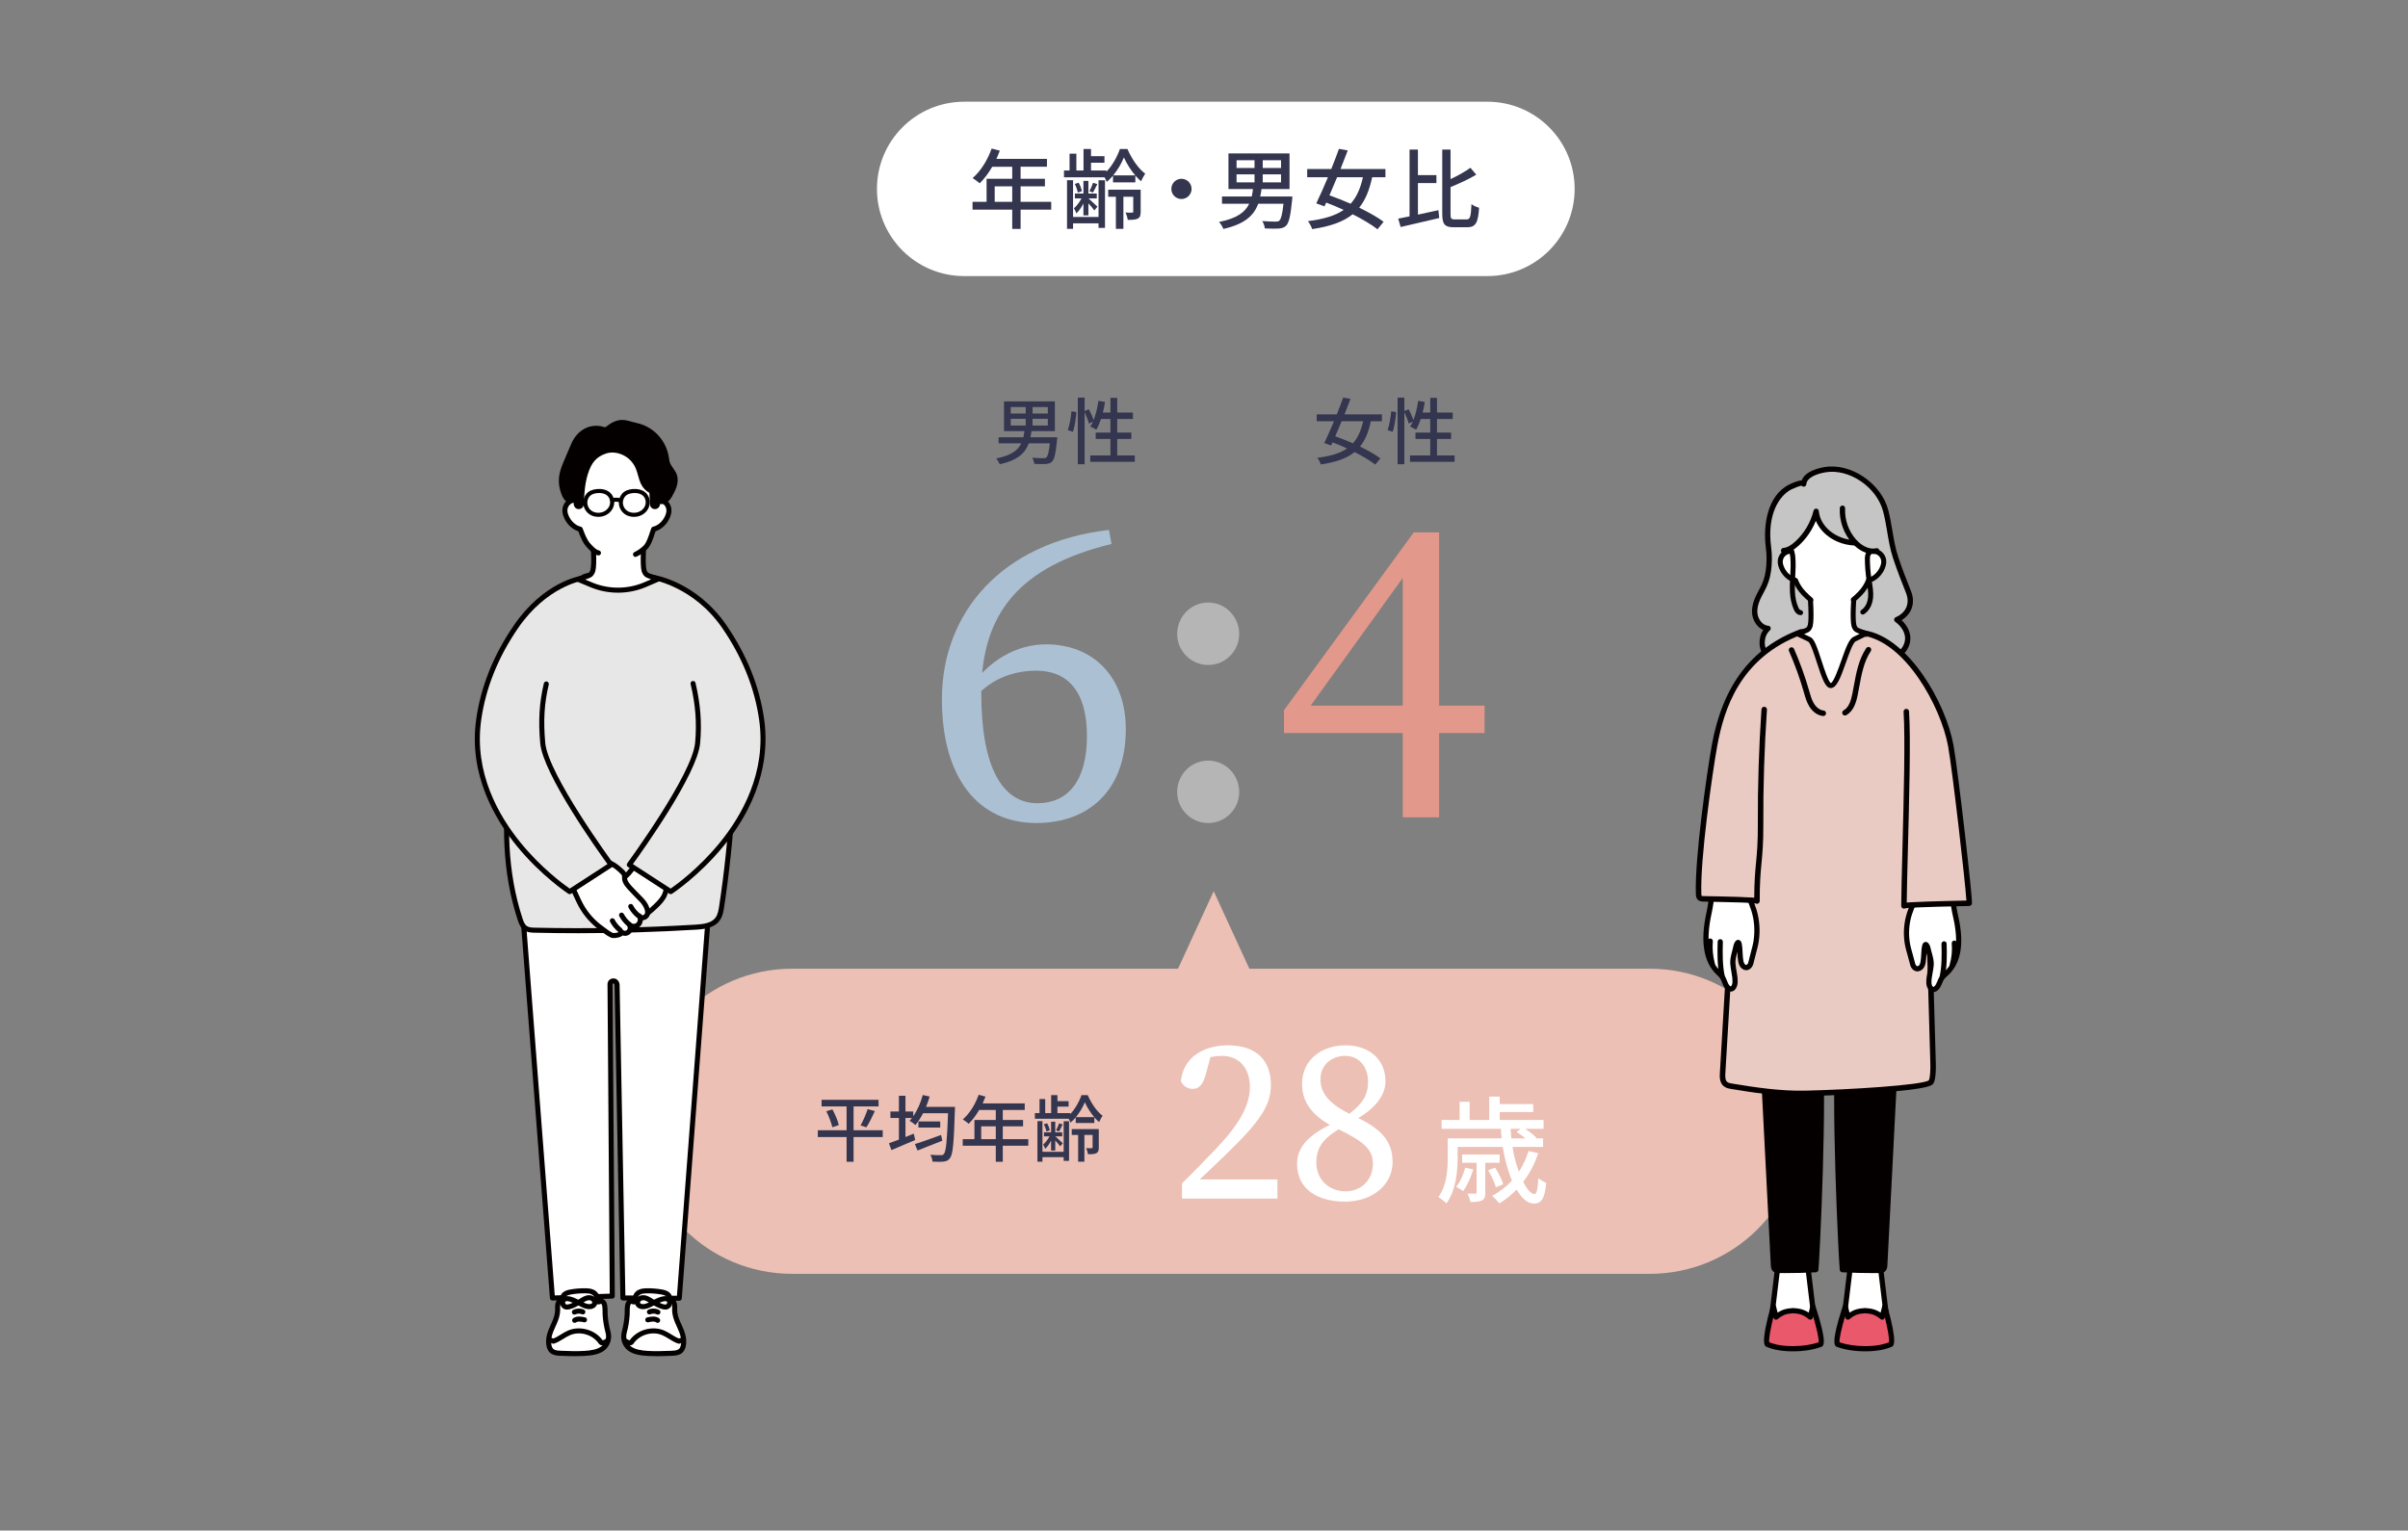 <?xml version="1.0" encoding="UTF-8"?><svg id="a" xmlns="http://www.w3.org/2000/svg" viewBox="0 0 497 316"><rect x="0" y="0" width="497" height="316" fill="#808080" stroke="none"/><g id="b"><path d="M340.5,200h-177c-17.397,0-31.5,14.103-31.5,31.5s14.103,31.5,31.5,31.5h177c17.397,0,31.5-14.103,31.5-31.5s-14.103-31.5-31.5-31.5Z" fill="#ecc0b4" stroke-width="0"/></g><g id="c"><polygon points="250.5 184 239 209 262 209 250.5 184" fill="#ecc0b4" stroke-width="0"/></g><path d="M317.481,238.1c-.744,2.257-1.8,4.225-3.096,5.905.792,1.584,1.632,2.52,2.304,2.52.48,0,.696-1.008.816-3.312.432.432,1.104.792,1.632.983-.312,3.385-1.008,4.297-2.592,4.297-1.249,0-2.473-1.104-3.528-2.881-1.08,1.104-2.256,2.064-3.553,2.833-.312-.408-1.056-1.177-1.512-1.536,1.56-.841,2.952-1.896,4.104-3.169-.816-1.968-1.488-4.344-1.896-6.937h-9.313v2.305c0,2.76-.36,6.744-2.328,9.36-.312-.384-1.224-1.08-1.656-1.32,1.752-2.376,1.944-5.664,1.944-8.064v-4.057h11.113c-.072-.647-.12-1.296-.144-1.968h-12.241v-1.824h3.72v-3.769h2.064v3.769h4.057v-4.824h2.16v1.536h6.913v1.656h-6.913v1.632h9.049v1.824h-3.792c.888.576,1.824,1.296,2.304,1.824l-.144.144h1.536v1.776h-6.312c.288,1.896.768,3.648,1.32,5.112.84-1.296,1.488-2.688,1.992-4.271l1.992.455ZM304.064,241.437c-.456,1.656-1.272,3.384-2.088,4.488-.312-.24-1.008-.696-1.44-.888.864-1.057,1.488-2.497,1.873-3.961l1.656.36ZM306.56,240.068v6.12c0,.889-.12,1.345-.672,1.633-.552.312-1.344.336-2.4.336-.096-.528-.36-1.225-.6-1.729.744.024,1.368.024,1.584.024.24-.024.288-.072.288-.288v-6.097h-2.977v-1.704h7.729v1.704h-2.952ZM308.744,245.133c-.264-.937-.912-2.424-1.608-3.528l1.464-.528c.672,1.057,1.416,2.521,1.656,3.433l-1.512.624ZM311.769,233.06c.048.672.096,1.32.168,1.968h2.88c-.552-.479-1.2-.96-1.8-1.319l.84-.648h-2.088Z" fill="#fff" stroke-width="0"/><path d="M243.957,244.321c2.524-2.477,5.002-5.043,7.061-7.193,4.785-5.017,6.953-8.951,6.953-12.729,0-3.925-2.281-6.4-5.755-6.4-1.166,0-3.103.237-4.88,1.056l2.739-1.752-1.13,4.244c-.618,2.359-1.432,3.264-2.783,3.264-1.074,0-1.91-.586-2.442-1.56.506-5.055,4.822-7.431,9.69-7.431,6.19,0,8.896,3.374,8.896,8.169,0,4.202-2.145,7.498-9.525,14.596-1.544,1.515-3.823,3.671-6.191,5.876l-.584-.956h17.649v3.959h-19.696v-3.142Z" fill="#fff" stroke-width="0"/><path d="M275.357,231.816l2.028.677c-3.781,2.176-5.7,3.958-5.7,7.515,0,3.429,2.509,5.951,6.056,5.951,3.371,0,5.624-2.517,5.624-5.724,0-2.824-1.768-4.564-7.421-7.236-5.073-2.383-7.21-5.457-7.21-9.171,0-5.011,4.016-8.009,8.981-8.009,5.041,0,8.246,3.078,8.246,7.413,0,2.424-1.514,5.562-6.93,8.315l-1.794-.68c3.861-2.654,5.124-4.562,5.124-7.556,0-2.896-1.712-5.313-4.747-5.313-2.703,0-5.075,1.85-5.075,4.793,0,2.616,1.334,5.041,6.869,7.587,5.375,2.49,8.017,4.972,8.017,9.521,0,4.83-4.274,8.192-9.807,8.192-5.778,0-9.911-2.652-9.911-7.791,0-3.704,2.667-6.168,7.652-8.485Z" fill="#fff" stroke-width="0"/><path d="M182.188,234.76h-6.015v5.1h-1.44v-5.1h-5.939v-1.41h5.939v-4.919h-5.16v-1.365h11.759v1.365h-5.16v4.919h6.015v1.41ZM171.808,229.045c.555,1.035,1.125,2.37,1.32,3.24l-1.335.45c-.195-.855-.705-2.25-1.245-3.3l1.26-.391ZM177.613,232.36c.51-.9,1.14-2.325,1.47-3.375l1.485.405c-.54,1.17-1.2,2.52-1.755,3.359l-1.2-.39Z" fill="#34354e" stroke-width="0"/><path d="M197.113,228.521s-.015.51-.03.705c-.21,6.749-.405,9.134-1.02,9.884-.36.511-.72.631-1.29.705-.525.075-1.425.061-2.31.016-.015-.405-.195-1.005-.45-1.41.945.075,1.785.075,2.16.075.3.015.465-.045.63-.24.45-.495.675-2.715.87-8.415h-5.16c-.48.931-1.02,1.771-1.575,2.431-.27-.24-.87-.69-1.2-.886.165-.18.33-.359.48-.569h-1.335v3.93c.57-.226,1.14-.45,1.71-.69l.3,1.306c-1.695.734-3.51,1.5-4.905,2.085l-.51-1.41c.57-.195,1.275-.45,2.055-.75v-4.47h-1.755v-1.335h1.755v-3.255h1.35v3.255h1.605v.975c.854-1.215,1.545-2.79,1.965-4.38l1.425.315c-.21.72-.465,1.439-.75,2.13h5.985ZM194.488,235.51c-1.77.72-3.66,1.47-5.115,2.025l-.54-1.32c1.32-.42,3.435-1.155,5.4-1.89l.255,1.185ZM194.053,231.535v1.26h-4.5v-1.26h4.5Z" fill="#34354e" stroke-width="0"/><path d="M212.233,236.545h-5.265v3.314h-1.44v-3.314h-6.825v-1.35h2.415v-3.96h4.41v-2.07h-3.435c-.645,1.11-1.395,2.1-2.16,2.85-.27-.239-.87-.689-1.215-.899,1.38-1.186,2.58-3.09,3.27-5.085l1.41.375c-.18.465-.39.96-.585,1.41h8.685v1.35h-4.53v2.07h4.185v1.305h-4.185v2.655h5.265v1.35ZM205.528,235.195v-2.655h-3.015v2.655h3.015Z" fill="#34354e" stroke-width="0"/><path d="M224.503,226.106c.72,1.649,1.875,3.39,3.06,4.245-.24.359-.525.899-.705,1.305-.345-.271-.675-.615-.99-.976v1.17h-3.84v-1.154c-.33.405-.705.765-1.08,1.08-.075-.226-.225-.525-.375-.795h-6.975v-1.17h.96v-2.896h1.17v2.896h1.23v-3.705h1.29v1.245h2.31v1.125h-2.31v1.335h2.64v.21c1.02-1.051,1.89-2.61,2.325-3.915h1.29ZM219.538,231.49h1.11v8.189h-1.11v-.78h-4.38v.945h-1.035v-8.37h1.035v6.33h4.38v-6.314ZM216.943,235.48c-.345.676-.78,1.32-1.229,1.71-.06-.27-.255-.645-.405-.885.45-.375.96-1.035,1.305-1.694h-1.14v-.841h1.47v-2.175h.855v2.175h1.44v.841h-1.425c.33.3,1.305,1.185,1.545,1.425l-.54.645c-.18-.285-.63-.795-1.02-1.215v2.07h-.855v-2.056ZM215.968,233.606c-.06-.421-.285-1.035-.51-1.485l.66-.21c.27.435.48,1.064.555,1.455l-.705.24ZM219.328,232.15c-.27.54-.51,1.05-.735,1.439l-.63-.21c.225-.405.51-1.05.63-1.455l.735.226ZM226.783,236.89c0,.585-.075.96-.48,1.186-.39.21-.945.225-1.74.225-.045-.375-.21-.9-.39-1.26.54.03,1.005.03,1.14.015.165,0,.195-.045.195-.18v-2.55h-1.695v5.52h-1.29v-5.52h-1.32v-1.215h5.58v3.779ZM225.853,230.65c-.81-.945-1.515-2.101-1.95-3.09-.39.975-1.05,2.13-1.845,3.09h3.794Z" fill="#34354e" stroke-width="0"/><path d="M218.168,90.85c-.27,2.79-.555,3.99-1.05,4.47-.345.33-.735.436-1.305.48-.48.03-1.395.015-2.34-.03-.03-.375-.21-.915-.45-1.26.945.075,1.905.09,2.28.09.315,0,.495-.015.645-.149.315-.271.54-1.11.735-2.925h-4.35c-.735,2.01-2.295,3.51-6,4.334-.12-.375-.465-.915-.735-1.199,3.105-.615,4.5-1.695,5.19-3.135h-4.68v-1.245h5.115c.09-.405.15-.84.21-1.275h-4.215v-6.135h10.5v6.135h-4.815c-.06.436-.135.87-.225,1.275h5.535l-.045.569ZM208.613,85.375h3.09v-1.335h-3.09v1.335ZM208.613,87.85h3.09v-1.38h-3.09v1.38ZM216.263,84.04h-3.15v1.335h3.15v-1.335ZM216.263,86.47h-3.15v1.38h3.15v-1.38Z" fill="#34354e" stroke-width="0"/><path d="M220.388,88.795c.375-1.005.645-2.654.75-3.87l1.02.15c-.075,1.229-.345,2.97-.705,4.08l-1.065-.36ZM234.218,94.03v1.319h-9.195v-1.319h4.17v-3.405h-3.045v-1.305h3.045v-2.82h-1.95c-.285.84-.615,1.605-.96,2.22-.285-.194-.9-.51-1.245-.645.195-.3.39-.646.555-1.035l-.84.405c-.135-.601-.525-1.561-.9-2.355v10.755h-1.395v-13.755h1.395v2.775l.885-.36c.375.705.795,1.62.975,2.25.465-1.17.795-2.58.99-3.989l1.365.225c-.105.75-.27,1.485-.45,2.19h1.575v-3.03h1.395v3.03h3.24v1.319h-3.24v2.82h2.91v1.305h-2.91v3.405h3.63Z" fill="#34354e" stroke-width="0"/><path d="M282.938,86.965c-.48,2.22-1.17,3.93-2.235,5.235,1.65.81,3.165,1.649,4.2,2.43l-1.05,1.29c-1.02-.795-2.564-1.725-4.274-2.58-1.62,1.305-3.84,2.085-6.96,2.55-.135-.435-.435-1.005-.735-1.365,2.715-.345,4.695-.93,6.15-1.935-1.005-.465-2.025-.9-3-1.26l-.3.645-1.41-.51c.585-1.2,1.305-2.819,2.01-4.5h-3.57v-1.41h4.14c.48-1.199.945-2.399,1.32-3.465l1.515.271c-.375.99-.81,2.085-1.245,3.194h7.725v1.41h-2.28ZM276.908,86.965c-.45,1.08-.9,2.146-1.32,3.12,1.155.405,2.415.9,3.645,1.44,1.02-1.125,1.68-2.61,2.115-4.561h-4.439Z" fill="#34354e" stroke-width="0"/><path d="M286.388,88.795c.375-1.005.645-2.654.75-3.87l1.02.15c-.075,1.229-.345,2.97-.705,4.08l-1.065-.36ZM300.218,94.03v1.319h-9.195v-1.319h4.17v-3.405h-3.045v-1.305h3.045v-2.82h-1.95c-.285.84-.615,1.605-.96,2.22-.285-.194-.9-.51-1.245-.645.195-.3.39-.646.555-1.035l-.84.405c-.135-.601-.525-1.561-.9-2.355v10.755h-1.395v-13.755h1.395v2.775l.885-.36c.375.705.795,1.62.975,2.25.465-1.17.795-2.58.99-3.989l1.365.225c-.105.75-.27,1.485-.45,2.19h1.575v-3.03h1.395v3.03h3.24v1.319h-3.24v2.82h2.91v1.305h-2.91v3.405h3.63Z" fill="#34354e" stroke-width="0"/><g id="d"><path d="M307,21h-108c-9.941,0-18,8.059-18,18s8.059,18,18,18h108c9.941,0,18-8.059,18-18s-8.059-18-18-18Z" fill="#fff" stroke-width="0"/></g><path d="M216.967,43.285h-6.32v3.979h-1.729v-3.979h-8.192v-1.621h2.899v-4.753h5.293v-2.485h-4.123c-.774,1.333-1.675,2.521-2.593,3.421-.324-.288-1.044-.828-1.458-1.08,1.656-1.422,3.097-3.709,3.925-6.104l1.692.45c-.216.558-.468,1.152-.702,1.693h10.425v1.62h-5.438v2.485h5.023v1.566h-5.023v3.187h6.32v1.621ZM208.919,41.665v-3.187h-3.619v3.187h3.619Z" fill="#34354e" stroke-width="0"/><path d="M232.69,30.754c.864,1.98,2.25,4.069,3.673,5.095-.288.432-.63,1.081-.846,1.567-.414-.324-.81-.738-1.188-1.17v1.404h-4.609v-1.386c-.396.486-.847.918-1.297,1.296-.09-.27-.27-.63-.45-.954h-8.373v-1.404h1.152v-3.475h1.404v3.475h1.477v-4.447h1.548v1.494h2.773v1.351h-2.773v1.603h3.169v.252c1.224-1.26,2.269-3.133,2.791-4.699h1.548ZM226.731,37.218h1.333v9.831h-1.333v-.937h-5.257v1.134h-1.243v-10.047h1.243v7.598h5.257v-7.58ZM223.616,42.007c-.414.81-.937,1.584-1.477,2.052-.072-.324-.306-.774-.486-1.062.54-.45,1.152-1.243,1.566-2.035h-1.369v-1.008h1.765v-2.611h1.026v2.611h1.729v1.008h-1.71c.396.36,1.566,1.422,1.854,1.71l-.648.774c-.216-.342-.756-.955-1.224-1.458v2.484h-1.026v-2.466ZM222.445,39.756c-.072-.504-.342-1.242-.612-1.782l.792-.252c.324.522.576,1.278.666,1.747l-.846.288ZM226.479,38.01c-.324.648-.612,1.261-.882,1.729l-.756-.252c.271-.486.612-1.26.756-1.747l.882.27ZM235.427,43.7c0,.702-.09,1.152-.576,1.422-.468.252-1.134.27-2.089.27-.054-.45-.252-1.08-.468-1.512.648.036,1.206.036,1.368.018.198,0,.234-.054.234-.216v-3.061h-2.034v6.626h-1.549v-6.626h-1.584v-1.458h6.698v4.538ZM234.311,36.209c-.973-1.134-1.819-2.521-2.341-3.709-.468,1.17-1.26,2.557-2.215,3.709h4.556Z" fill="#34354e" stroke-width="0"/><path d="M245.936,39c0,1.152-.937,2.089-2.089,2.089s-2.088-.937-2.088-2.089.936-2.088,2.088-2.088,2.089.936,2.089,2.088Z" fill="#34354e" stroke-width="0"/><path d="M266.689,41.251c-.324,3.349-.666,4.79-1.26,5.366-.414.396-.882.522-1.566.576-.576.036-1.675.018-2.809-.036-.036-.45-.252-1.098-.54-1.513,1.134.09,2.287.108,2.737.108.378,0,.594-.018.774-.18.378-.324.648-1.333.882-3.511h-5.221c-.882,2.413-2.755,4.213-7.202,5.204-.144-.45-.558-1.098-.882-1.44,3.727-.738,5.401-2.035,6.229-3.763h-5.617v-1.494h6.14c.108-.486.18-1.008.252-1.531h-5.06v-7.364h12.604v7.364h-5.78c-.072.522-.162,1.044-.27,1.531h6.644l-.054.684ZM255.22,34.679h3.709v-1.602h-3.709v1.602ZM255.22,37.65h3.709v-1.657h-3.709v1.657ZM264.402,33.076h-3.781v1.602h3.781v-1.602ZM264.402,35.993h-3.781v1.657h3.781v-1.657Z" fill="#34354e" stroke-width="0"/><path d="M283.212,36.587c-.576,2.665-1.404,4.717-2.683,6.284,1.98.972,3.799,1.98,5.042,2.917l-1.26,1.549c-1.225-.955-3.079-2.071-5.132-3.097-1.944,1.566-4.609,2.503-8.354,3.061-.162-.522-.522-1.207-.882-1.639,3.259-.414,5.636-1.116,7.382-2.323-1.207-.558-2.431-1.08-3.601-1.512l-.36.774-1.693-.612c.702-1.44,1.566-3.385,2.413-5.402h-4.286v-1.692h4.97c.576-1.44,1.134-2.881,1.584-4.159l1.818.324c-.45,1.188-.972,2.502-1.494,3.835h9.272v1.692h-2.737ZM275.975,36.587c-.541,1.296-1.081,2.575-1.585,3.745,1.387.486,2.899,1.081,4.375,1.729,1.225-1.35,2.017-3.133,2.539-5.474h-5.329Z" fill="#34354e" stroke-width="0"/><path d="M292.652,44.312c1.368-.288,2.827-.612,4.231-.918l.162,1.621c-2.773.666-5.744,1.35-7.958,1.854l-.504-1.729c.684-.126,1.477-.288,2.341-.468v-13.792h1.729v5.275h3.817v1.639h-3.817v6.518ZM302.699,45.302c.774,0,.882-.63,1.008-3.151.414.324,1.098.612,1.566.738-.18,2.971-.648,4.033-2.431,4.033h-2.773c-1.891,0-2.395-.612-2.395-2.791v-13.252h1.71v6.104c1.548-.72,3.079-1.602,4.105-2.34l1.207,1.422c-1.53.918-3.493,1.818-5.312,2.557v5.528c0,1.008.126,1.152.9,1.152h2.413Z" fill="#34354e" stroke-width="0"/><path d="M384.556,272.498l-3.963-.135,1.621-13.45c.337.309,1.983.525,2.792.615.809-.089,2.455-.306,2.792-.615l1.621,13.45-3.963.135v.031l-.45-.015-.45.015v-.031Z" fill="#fff" stroke-width="0"/><path d="M384.556,273.068c-.067,0-.134-.013-.196-.037l-3.785-.129c-.151-.005-.293-.073-.391-.188-.098-.115-.144-.265-.126-.415l1.621-13.449c.024-.201.159-.371.348-.441.19-.07.402-.028.551.108.111.075.778.284,2.428.469,1.65-.186,2.317-.395,2.44-.48.149-.137.356-.173.545-.103.19.07.318.245.342.446l1.621,13.449c.018.15-.028.3-.126.415-.098.115-.24.183-.391.188l-3.785.129c-.067.026-.141.038-.214.036l-.432-.015-.432.015c-.006,0-.012,0-.018,0ZM381.199,271.845l3.375.115c.05.001.098.01.143.024l.271-.009c.012,0,.024,0,.036,0l.27.009c.045-.014.094-.023.143-.024l3.375-.115-1.466-12.16c-.448.122-1.152.255-2.282.38-.039.005-.079.005-.119,0-1.13-.125-1.835-.258-2.283-.38l-1.466,12.16Z" fill="#040000" stroke-width="0"/><path d="M380.864,269.779l.54,2.147s.721-.661,1.621-.991c.713-.261,1.53-.315,1.843-.327v-.004s.028,0,.069.001c.041,0,.069-.001.069-.001v.004c.313.011,1.13.065,1.843.327.901.33,1.621.991,1.621.991l.54-2.147s2.095,7.466,1.194,7.796c-.45.165-1.946.887-5.198.887s-5.222-.721-5.672-.887c-.901-.33,1.53-7.796,1.53-7.796Z" fill="#ea596b" stroke-width="0"/><path d="M385.006,279c-2.192,0-4.218-.318-5.858-.919-.451-.165-1.388-.51,1.203-8.469.074-.228.29-.385.531-.372.24.008.446.174.504.407l.341,1.356c.304-.201.689-.419,1.112-.575.738-.271,1.564-.34,1.945-.357.029-.005.059-.009.089-.007h.064s.064,0,.064,0c.032,0,.061.002.091.007.381.017,1.206.086,1.943.357.423.155.808.373,1.112.575l.341-1.356c.06-.237.271-.404.515-.407.246,0,.46.158.526.393,2.229,7.945,1.27,8.297.861,8.447-.038.014-.084.032-.138.053-.598.237-2.188.866-5.246.866ZM379.674,277.124c1.496.522,3.335.798,5.332.798,2.852,0,4.303-.574,4.849-.79.007-.003.013-.005.02-.008.134-.612-.279-2.846-.854-5.182l-.029.116c-.046.184-.186.33-.368.385-.182.055-.379.009-.519-.119-.006-.005-.658-.594-1.442-.882-.638-.234-1.385-.284-1.677-.294-.011,0-.022-.001-.034-.002h-.033c-.011,0-.022.002-.033.002-.292.011-1.038.06-1.677.294-.784.287-1.437.877-1.443.882-.14.128-.338.173-.519.118-.181-.055-.321-.2-.367-.384l-.071-.282c-.698,2.377-1.236,4.694-1.136,5.349ZM379.698,277.22h.003-.003Z" fill="#040000" stroke-width="0"/><path d="M380.28,262.118c2.519.129,5.042.182,7.564.159.305-.003.64-.018.862-.227.23-.216.261-.564.277-.879.655-12.757,1.309-25.515,1.964-38.272.186-3.629-2.258-4.867-5.656-5.129-2.594-.2-5.426-5.411-5.732-2.772-1.213,10.462.456,44.762.72,47.119Z" fill="#040000" stroke-width="0"/><path d="M386.727,262.847c-2.157,0-4.33-.055-6.476-.165-.277-.014-.502-.227-.533-.502-.221-1.978-1.951-36.633-.72-47.247.028-.239.112-.969.715-1.19.721-.263,1.451.422,2.462,1.37.957.897,2.149,2.015,3.16,2.093,4.337.334,6.357,2.206,6.177,5.722l-1.964,38.272c-.017.328-.045.878-.455,1.262-.398.372-.927.377-1.244.38-.373.003-.747.005-1.122.005ZM380.802,261.577c2.336.11,4.701.155,7.037.134.121-.001.406-.004.481-.074.077-.073.092-.369.099-.495l1.964-38.272c.147-2.852-1.437-4.251-5.134-4.537-1.408-.109-2.76-1.377-3.847-2.395-.411-.385-.95-.891-1.249-1.062-.011.047-.021.108-.031.187-1.166,10.058.347,41.879.681,46.514Z" fill="#040000" stroke-width="0"/><path d="M370.479,272.498l3.963-.135-1.621-13.45c-.337.309-1.983.525-2.792.615-.809-.089-2.455-.306-2.792-.615l-1.621,13.45,3.963.135v.031l.45-.015.45.015v-.031Z" fill="#fff" stroke-width="0"/><path d="M370.479,273.068c-.006,0-.012,0-.018,0l-.432-.015-.432.015c-.073.003-.146-.01-.214-.036l-3.785-.129c-.151-.005-.293-.073-.391-.188-.098-.115-.144-.265-.126-.415l1.621-13.449c.024-.201.158-.371.348-.441.19-.07.402-.028.551.108.111.075.778.284,2.427.469,1.649-.186,2.317-.395,2.44-.48.149-.137.355-.174.545-.103.19.07.318.245.342.446l1.621,13.449c.018.15-.028.3-.126.415-.098.115-.24.183-.391.188l-3.785.129c-.062.024-.128.037-.196.037ZM370.028,271.975c.006,0,.012,0,.018,0l.271.009c.045-.014.094-.023.143-.024l3.375-.115-1.466-12.16c-.448.121-1.152.254-2.282.379-.039.005-.079.005-.119,0-1.13-.125-1.835-.258-2.282-.379l-1.466,12.16,3.375.115c.05.001.098.01.143.024l.271-.009c.006,0,.012,0,.018,0Z" fill="#040000" stroke-width="0"/><path d="M374.172,269.779l-.54,2.147s-.72-.661-1.621-.991c-.713-.261-1.53-.315-1.843-.327v-.004s-.028,0-.069.001c-.041,0-.069-.001-.069-.001v.004c-.313.011-1.13.065-1.843.327-.901.33-1.621.991-1.621.991l-.54-2.147s-2.095,7.466-1.194,7.796c.45.165,1.946.887,5.198.887s5.222-.721,5.672-.887c.901-.33-1.53-7.796-1.53-7.796Z" fill="#ea596b" stroke-width="0"/><path d="M370.029,279c-3.058,0-4.647-.629-5.246-.866-.054-.022-.1-.04-.138-.054-.41-.15-1.368-.502.861-8.447.066-.235.273-.395.526-.393.244.003.456.17.515.407l.341,1.356c.304-.201.689-.419,1.112-.575.738-.271,1.565-.34,1.945-.357.029-.005.057-.009.089-.007h.064s.064,0,.064,0c.034,0,.061.002.091.007.381.017,1.206.086,1.943.357.423.155.808.373,1.112.575l.341-1.356c.059-.233.264-.399.504-.407.241-.014.457.143.531.372,2.591,7.959,1.654,8.303,1.203,8.469-1.641.601-3.666.919-5.858.919ZM365.16,277.124c.007.003.013.005.02.008.546.216,1.997.79,4.849.79,1.997,0,3.836-.276,5.332-.798.1-.654-.438-2.971-1.136-5.348l-.071.282c-.046.184-.186.33-.368.385-.182.055-.379.009-.519-.119-.006-.005-.658-.594-1.442-.882-.638-.234-1.385-.284-1.677-.294-.011,0-.022-.001-.034-.002h-.033c-.011,0-.022.002-.033.002-.292.011-1.038.06-1.676.294-.784.287-1.437.877-1.443.882-.14.128-.338.173-.519.118-.181-.055-.321-.2-.367-.384l-.029-.115c-.575,2.336-.988,4.57-.854,5.182Z" fill="#040000" stroke-width="0"/><path d="M374.755,262.118c-2.519.129-5.042.182-7.564.159-.305-.003-.64-.018-.862-.227-.23-.216-.261-.564-.277-.879-.655-12.757-1.309-25.515-1.964-38.272-.186-3.629,2.258-4.867,5.656-5.129,2.594-.2,5.426-5.411,5.732-2.772,1.213,10.462-.456,44.762-.72,47.119Z" fill="#040000" stroke-width="0"/><path d="M368.309,262.847c-.375,0-.749-.002-1.123-.005-.316-.003-.846-.007-1.244-.379-.41-.385-.438-.934-.455-1.262l-1.964-38.272c-.18-3.516,1.84-5.388,6.177-5.722,1.011-.078,2.203-1.195,3.16-2.093,1.012-.949,1.742-1.633,2.462-1.37.602.221.687.95.715,1.19,1.231,10.614-.498,45.269-.72,47.247-.031.275-.257.488-.533.502-2.146.109-4.319.165-6.475.165ZM374.755,262.118h.003-.003ZM374.883,214.877c-.299.171-.838.677-1.249,1.062-1.087,1.019-2.439,2.287-3.847,2.395-3.697.285-5.281,1.684-5.134,4.537l1.964,38.272c.006.126.022.422.099.495.075.07.359.072.48.073,2.335.02,4.701-.024,7.037-.134.334-4.634,1.847-36.456.681-46.513-.009-.079-.02-.14-.031-.187Z" fill="#040000" stroke-width="0"/><path d="M387.737,137.256c-3.316,1.521-5.971,1.782-9.657,1.782-3.722,0-7.446-.729-10.883-2.163-.927-.387-1.858-.841-2.534-1.583-1.386-1.521-1.262-4.167.259-5.552-1.57-.097-2.697-1.728-2.766-3.3-.07-1.571.648-3.063,1.411-4.438.763-1.375,1.191-2.556,1.415-4.113.219-1.524.239-3.263.035-4.789-.57-4.255.146-10.403,4.516-12.573.248-.123,2.78-1.288,2.74-.595.118-1.925,2.887-2.709,4.411-2.963,5.224-.871,11.123,3.251,12.507,8.452.852,3.201,1.017,6.544,2.061,9.699.792,2.392,1.726,4.784,2.659,7.126.902,2.261.121,4.6-2.421,5.689,1.488,1.069,2.559,2.807,2.179,4.6-.574,2.706-3.417,3.567-5.931,4.721Z" fill="#c6c5c5" stroke-width="0"/><path d="M378.077,139.588c-3.798,0-7.634-.762-11.092-2.205-.973-.406-1.977-.895-2.729-1.72-1.361-1.494-1.444-3.942-.331-5.6-1.381-.582-2.256-2.162-2.319-3.598-.078-1.763.723-3.365,1.479-4.729.764-1.378,1.143-2.478,1.351-3.924.216-1.499.228-3.189.034-4.638-.622-4.648.265-10.878,4.816-13.137.568-.282,1.756-.824,2.584-.858.683-1.871,3.456-2.54,4.72-2.75,5.397-.901,11.656,3.32,13.128,8.853.38,1.427.627,2.894.867,4.312.301,1.781.612,3.623,1.185,5.356.816,2.464,1.795,4.954,2.648,7.095.957,2.399.176,4.716-1.937,5.999,1.181,1.102,2.116,2.751,1.722,4.607-.556,2.623-2.934,3.659-5.234,4.66-.337.147-.674.294-1.006.446-3.358,1.54-6.065,1.832-9.887,1.833h-.002ZM371.838,100.27c-.461.064-1.542.491-2.061.75-2.519,1.251-5.135,5.146-4.216,12.008.207,1.545.194,3.346-.035,4.94-.226,1.57-.654,2.816-1.478,4.301-.684,1.232-1.408,2.67-1.342,4.147.056,1.277.975,2.697,2.251,2.776.22.013.411.157.484.366.073.208.015.44-.148.589-1.308,1.192-1.415,3.468-.223,4.776.607.667,1.484,1.089,2.34,1.447,3.325,1.387,7.015,2.121,10.669,2.121h.002c3.666,0,6.254-.277,9.428-1.732h0c.338-.155.682-.305,1.025-.454,2.139-.932,4.159-1.812,4.598-3.881.357-1.682-.78-3.189-1.962-4.04-.161-.116-.247-.309-.226-.506.022-.197.148-.367.33-.445,2.134-.915,2.969-2.87,2.127-4.981-.859-2.155-1.845-4.663-2.671-7.156-.6-1.812-.918-3.696-1.225-5.519-.235-1.394-.478-2.834-.845-4.212-1.338-5.028-7.002-8.863-11.886-8.052-1.857.31-3.871,1.117-3.953,2.455-.018.302-.273.533-.581.515-.164-.01-.307-.091-.401-.211Z" fill="#040000" stroke-width="0"/><path d="M397.557,161.559c.043-3.287-.048-6.614-.973-9.491-.983-3.06-1.956-6.119-3.284-9.055-1.475-3.262-4.726-10.641-8.22-12.187-.012-.005-.024-.011-.037-.016-1.795-.732-12.373-1.041-13.793-.029-5.45,3.883-6.966,9.714-8.912,15.802-.773,2.42-.994,4.958-1.664,7.399-.597,2.173-1.347,3.662-1.491,5.983-.349,5.655-.669,11.313-1.004,16.969-.287,4.853-.574,9.705-.861,14.558-.153,2.588-.306,5.176-.459,7.765-.44,7.429-.879,14.859-1.319,22.288-.048.804-.046,1.732.566,2.256.36.309.854.398,1.322.476,5.013.83,10.07,1.578,15.15,1.469,7.056-.152,25.196-1.025,25.99-2.376.424-.721.436-2.879.412-3.715-.33-11.56-.66-23.119-.991-34.679-.163-5.703-.326-11.405-.489-17.108-.057-1.991.029-4.141.057-6.309Z" fill="#eacbc3" stroke-width="0"/><path d="M371.586,226.321c-4.846,0-9.687-.731-14.251-1.487-.466-.077-1.105-.182-1.597-.604-.879-.753-.803-2.032-.763-2.719l2.639-44.61c.112-1.892.222-3.785.333-5.677.22-3.765.439-7.53.671-11.294.105-1.696.52-2.966.959-4.31.184-.565.375-1.148.551-1.788.295-1.073.506-2.195.711-3.28.257-1.364.523-2.774.96-4.141.138-.432.274-.862.409-1.291,1.798-5.7,3.497-11.083,8.714-14.8,1.01-.72,4.877-.777,7.093-.745,2.834.039,6.173.274,7.243.711l.053.023c3.592,1.589,6.823,8.745,8.376,12.184l.13.287c1.306,2.889,2.284,5.932,3.23,8.875l.077.24c.95,2.957,1.042,6.396,1,9.672l-.566-.007.566.007c-.008.642-.022,1.282-.035,1.917-.032,1.532-.062,2.979-.023,4.368l1.479,51.787c.02.712.045,3.108-.489,4.018-.236.401-.674,1.148-11.093,1.915-5.388.397-11.746.662-15.373.74-.335.007-.67.011-1.004.011ZM377.116,130.7c-3.276,0-5.157.27-5.537.541-4.908,3.497-6.551,8.705-8.291,14.219-.136.43-.272.862-.41,1.295-.416,1.301-.675,2.676-.926,4.006-.209,1.108-.425,2.253-.732,3.37-.183.666-.378,1.262-.566,1.84-.434,1.329-.809,2.476-.905,4.028-.232,3.763-.452,7.526-.671,11.29-.11,1.893-.221,3.785-.333,5.678l-2.639,44.61c-.043.73-.028,1.453.369,1.793.234.2.596.273,1.046.347,4.827.799,9.964,1.57,15.046,1.461,9.351-.202,24.222-1.154,25.534-2.133.255-.503.351-2.061.314-3.375l-1.479-51.787c-.041-1.417-.01-2.877.022-4.424.013-.632.027-1.269.035-1.908h0c.041-3.18-.045-6.508-.946-9.311l-.077-.24c-.936-2.913-1.904-5.925-3.184-8.755l-.13-.288c-1.495-3.311-4.606-10.2-7.803-11.615-.792-.323-3.729-.593-6.853-.636-.305-.004-.599-.006-.883-.006ZM398.121,223.029" fill="#040000" stroke-width="0"/><path d="M401.699,200.983c-.284.261-.593.502-.824.809-.507.671-.608,1.6-1.208,2.191-.159.156-.359.287-.583.303-.6.044-.928-.683-.963-1.273-.076-1.301.389-2.574.466-3.875.049-.843-.262-1.806-.48-2.609-.127-.467-.177-1.033-.49-1.422-.039-.049-.09-.099-.153-.101-.107-.004-.163.12-.188.222-.268,1.106-.152,2.269-.352,3.388-.062.348-.16.701-.38.981-.22.28-.585.473-.938.406-.289-.054-.525-.271-.67-.524-.145-.252-.212-.539-.277-.821-.311-1.342-.814-2.697-1.018-4.046-.305-2.011-.145-4.091.482-6.03.479-1.481,1.218-2.868,1.775-4.323.557-1.455.933-3.033.642-4.561,2.09.064,4.18.128,6.27.192.03,3.085.1,6.212.808,9.238.889,3.799,1.32,8.883-1.918,11.852Z" fill="#fff" stroke-width="0"/><path d="M399.031,204.823c-.295,0-.572-.107-.805-.311-.43-.377-.612-1.005-.639-1.468-.048-.821.099-1.613.241-2.379.1-.538.194-1.046.224-1.558.038-.642-.18-1.422-.371-2.109l-.064-.231c-.006.113-.012.228-.018.343-.026.522-.054,1.062-.15,1.6-.064.361-.178.825-.485,1.217-.364.464-.937.7-1.458.602-.418-.079-.795-.364-1.035-.783-.185-.322-.264-.664-.334-.966-.118-.507-.268-1.032-.413-1.539-.237-.83-.483-1.688-.613-2.548-.319-2.104-.146-4.274.502-6.274.29-.896.672-1.759,1.042-2.595.254-.573.517-1.167.742-1.755.651-1.701.847-3.058.616-4.271-.03-.16.013-.324.119-.447.105-.123.263-.188.423-.187l6.27.192c.287.009.516.243.519.529.031,3.269.113,6.211.794,9.122,1.338,5.717.639,9.878-2.078,12.368-.068.063-.138.124-.208.186-.208.184-.405.358-.551.551-.184.244-.313.553-.448.879-.188.453-.401.967-.811,1.37-.278.275-.596.433-.92.456-.03.002-.061.003-.091.003ZM397.46,194.473c.007,0,.015,0,.022,0,.211.008.396.109.55.3.315.391.42.866.512,1.285.025.114.049.226.078.332l.089.321c.214.768.457,1.639.409,2.46-.034.578-.139,1.143-.24,1.69-.137.736-.266,1.431-.225,2.122.017.295.133.6.276.725.052.045.085.047.113.045.064-.005.156-.061.247-.151.256-.253.411-.625.575-1.019.155-.374.316-.761.582-1.114.21-.278.457-.497.696-.708.065-.057.13-.115.194-.173h0c2.411-2.21,3.003-6.024,1.759-11.336-.668-2.853-.781-5.811-.817-8.841l-5.126-.157c.104,1.238-.142,2.592-.757,4.199-.235.614-.503,1.22-.763,1.806-.359.81-.73,1.648-1.003,2.491-.597,1.843-.756,3.844-.462,5.785.12.792.356,1.617.584,2.414.149.52.303,1.058.426,1.592.058.252.114.49.22.675.082.143.199.244.305.264.128.025.304-.064.418-.211.162-.206.231-.507.274-.745.084-.472.109-.955.135-1.466.032-.638.065-1.299.224-1.954.113-.467.446-.631.705-.631Z" fill="#040000" stroke-width="0"/><path d="M400.874,202.18c-.038,0-.076-.004-.114-.012-.289-.063-.472-.347-.409-.636.44-2.028.428-4.499.358-6.648-.01-.295.222-.542.517-.552.305-.008.543.222.552.517.072,2.215.084,4.768-.381,6.91-.054.25-.276.421-.522.421Z" fill="#040000" stroke-width="0"/><path d="M402.915,199.872c-.049,0-.098-.007-.148-.021-.284-.082-.448-.378-.367-.662.413-1.44.558-2.927.431-4.418-.025-.294.193-.553.488-.578.293-.025.553.193.578.488.138,1.621-.02,3.237-.469,4.803-.067.235-.281.388-.514.388Z" fill="#040000" stroke-width="0"/><path d="M384.832,130.72c8.907,1.458,16.309,14.995,17.81,23.28.932,5.144,4.052,32.477,3.779,32.485-.941.027-13.452.242-13.453.546.027-7.565,1.023-32.226.486-40.116l-8.622-16.195Z" fill="#eacbc3" stroke-width="0"/><path d="M392.969,187.596h-.002c-.313-.001-.565-.255-.564-.568h0c.009-2.455.119-6.684.246-11.581.268-10.329.602-23.184.241-28.494-.021-.312.214-.582.526-.603.313-.021.582.215.603.526.365,5.363.03,18.247-.239,28.6-.116,4.459-.217,8.364-.241,10.869.254-.024.556-.042.911-.064.846-.051,2.052-.103,3.585-.154,2.741-.09,5.91-.156,7.434-.188.144-.003.275-.006.39-.008-.224-3.743-2.9-27.015-3.773-31.831-.785-4.332-3.099-9.689-6.038-13.981-3.477-5.077-7.492-8.217-11.307-8.841-.309-.051-.517-.342-.467-.65.051-.309.342-.517.65-.467,8.922,1.46,16.658,14.809,18.276,23.737.499,2.753,1.569,11.464,2.333,18.087.438,3.799.827,7.336,1.095,9.96.47,4.606.43,4.656.238,4.892-.104.128-.262.207-.427.212-.127.004-.461.011-.946.021-9.116.191-11.725.349-12.244.452-.082.047-.178.073-.279.073ZM393.534,187.033s0,0,0,0c0,.008,0,.015,0,.023,0-.008,0-.015,0-.023h0Z" fill="#040000" stroke-width="0"/><path d="M354.607,200.764c.278.27.579.519.805.837.495.694.594,1.655,1.18,2.267.155.162.351.297.57.314.586.045.907-.706.94-1.316.074-1.346-.38-2.662-.455-4.008-.048-.872.256-1.868.469-2.699.124-.483.173-1.069.479-1.471.038-.051.087-.102.149-.105.104-.004.16.124.184.229.262,1.144.149,2.347.344,3.505.061.36.156.725.371,1.015.214.29.571.489.916.42.283-.056.513-.281.654-.541.141-.261.207-.557.271-.849.304-1.389.795-2.79.994-4.185.298-2.08.142-4.232-.471-6.237-.468-1.532-1.19-2.967-1.734-4.472-.544-1.505-.911-3.138-.627-4.719-2.041.066-4.083.132-6.124.199-.029,3.191-.097,6.426-.789,9.556-.869,3.929-1.289,9.189,1.874,12.26Z" fill="#fff" stroke-width="0"/><path d="M357.213,204.722c-.031,0-.061-.001-.092-.004-.324-.025-.641-.191-.917-.478-.399-.416-.597-.922-.789-1.411-.133-.34-.259-.66-.441-.915-.143-.2-.335-.381-.539-.571-.068-.064-.136-.127-.202-.192h0c-2.647-2.57-3.328-6.864-2.024-12.762.666-3.016.746-6.062.777-9.445.002-.288.232-.523.52-.532l6.124-.199c.157-.001.318.063.424.186.106.123.151.287.122.446-.227,1.263-.035,2.674.604,4.441.22.609.477,1.223.725,1.817.361.863.734,1.756,1.017,2.681.631,2.064.8,4.301.489,6.47-.127.887-.366,1.773-.598,2.63-.142.525-.289,1.069-.404,1.594-.068.31-.145.661-.323.99-.236.434-.608.73-1.022.813-.524.107-1.093-.142-1.453-.628-.297-.401-.407-.876-.469-1.245-.094-.554-.12-1.111-.146-1.65-.004-.088-.008-.174-.013-.261l-.035.134c-.188.715-.402,1.525-.364,2.198.03.532.122,1.059.22,1.617.138.79.282,1.607.235,2.45-.027.486-.211,1.143-.648,1.525-.226.198-.494.301-.779.301ZM354.982,200.378c.062.06.125.119.188.178.234.218.475.444.68.732.259.363.415.761.566,1.146.161.41.313.798.565,1.061.101.106.183.147.223.15.015,0,.037.003.079-.035.144-.126.265-.46.283-.776.04-.72-.087-1.442-.221-2.206-.099-.564-.201-1.147-.234-1.743-.047-.842.19-1.739.398-2.531l.086-.33c.028-.111.052-.227.077-.345.089-.43.19-.918.495-1.318.153-.202.341-.309.557-.316.266-.01.615.154.728.647.154.674.187,1.355.218,2.013.025.53.049,1.031.132,1.522.042.251.112.567.273.785.106.143.267.232.379.213.095-.019.208-.125.287-.271.106-.196.16-.444.218-.708.121-.551.271-1.107.416-1.644.223-.826.454-1.68.571-2.502.288-2.014.132-4.09-.453-6.004-.267-.874-.63-1.741-.981-2.58-.253-.606-.515-1.232-.744-1.867-.602-1.664-.84-3.064-.736-4.343l-4.978.162c-.035,3.138-.144,6.2-.797,9.151-1.218,5.509-.638,9.466,1.723,11.758Z" fill="#040000" stroke-width="0"/><path d="M355.413,201.987c-.25,0-.474-.175-.526-.43-.453-2.212-.442-4.849-.371-7.137.009-.297.246-.534.554-.521.297.009.53.257.521.554-.069,2.226-.081,4.785.35,6.888.06.291-.128.575-.419.635-.036.008-.073.011-.109.011Z" fill="#040000" stroke-width="0"/><path d="M353.42,199.6c-.237,0-.454-.158-.519-.397-.437-1.615-.591-3.281-.456-4.953.024-.296.285-.519.579-.493.296.024.517.283.493.579-.125,1.548.018,3.091.422,4.586.078.287-.092.582-.378.659-.047.013-.094.019-.141.019Z" fill="#040000" stroke-width="0"/><path d="M371.735,130.46c-12.632,4.697-16.37,15.217-17.871,23.502-.932,5.144-3.566,23.362-3.276,30.649.011.265.032.556.219.745.192.194.494.214.767.222.941.027,11.056.154,11.057.458-.027-7.565.782-8.316.745-15.844-.038-7.908.211-15.817.748-23.707l7.611-16.025Z" fill="#eacbc3" stroke-width="0"/><path d="M362.631,186.601c-.107,0-.208-.03-.293-.082-.64-.131-3.922-.251-9.763-.357-.51-.009-.872-.015-1.018-.02-.276-.008-.79-.023-1.153-.389-.352-.355-.372-.853-.382-1.12-.286-7.182,2.266-25.153,3.285-30.772,2.243-12.376,8.206-20.204,18.231-23.931.293-.109.619.041.727.333.109.293-.04.619-.333.728-12.812,4.763-16.13,15.449-17.512,23.072-1.012,5.585-3.55,23.43-3.267,30.525.008.211.027.335.056.369.024.02.11.047.381.054.143.004.502.011,1.005.02,1.368.025,3.913.07,6.079.142,1.207.04,2.155.083,2.818.128.209.014.4.027.573.043.011-3.373.197-5.36.378-7.284.19-2.026.386-4.121.368-7.865-.038-7.889.214-15.879.749-23.748.021-.312.292-.543.603-.526.312.021.547.291.526.603-.533,7.842-.785,15.804-.746,23.666.018,3.799-.18,5.923-.373,7.976-.19,2.026-.386,4.121-.373,7.868h0c.001.313-.251.567-.564.568h-.002ZM362.065,186.037h0c0,.006,0,.013,0,.019,0-.006,0-.013,0-.019h0Z" fill="#040000" stroke-width="0"/><path d="M385.071,130.831c-.496-.304-1.834-.639-2.086-.995-.04-.056-.136-.196-.166-.253-.042-.081-.159-.35-.179-.433-.411-1.743.124-7.641.124-7.641h-9.26s.535,5.898.124,7.641c-.02.083-.137.351-.179.433-.03.057-.126.197-.166.253-.264.373-1.657.722-2.223,1.038l2.394,1.145c1.331.618,2.936,9.468,4.368,9.521,1.749.065,3.33-8.807,4.946-9.584l2.302-1.124Z" fill="#fff" stroke-width="0"/><path d="M377.845,142.057c-.014,0-.028,0-.042,0-1.065-.04-1.732-1.939-2.82-5.292-.519-1.602-1.304-4.023-1.75-4.279l-2.396-1.146c-.175-.083-.288-.257-.294-.451s.096-.374.266-.468c.25-.139.601-.27.971-.408.362-.135.967-.36,1.091-.489.02-.03.093-.134.121-.184.031-.059.118-.263.135-.32.319-1.353.008-5.848-.138-7.465-.013-.145.035-.289.133-.396.098-.107.237-.169.382-.169h9.26c.145,0,.284.061.382.169.098.107.147.251.133.396-.147,1.617-.457,6.113-.136,7.475.014.046.102.251.135.314.026.046.098.149.128.193.103.101.647.308.972.431.372.141.723.275.963.422.161.099.255.277.246.466-.009.188-.12.357-.29.44l-2.302,1.125c-.562.27-1.389,2.619-1.993,4.334-1.155,3.28-1.93,5.302-3.158,5.302ZM372.337,130.909l1.341.641c.789.366,1.356,2.014,2.29,4.894.521,1.607,1.389,4.282,1.897,4.575.57-.088,1.643-3.134,2.162-4.609.975-2.77,1.618-4.49,2.518-4.922l1.28-.625c-.643-.248-1.055-.437-1.262-.729-.025-.035-.15-.214-.202-.314-.029-.056-.185-.39-.223-.553-.352-1.495-.059-5.704.065-7.242h-8.134c.124,1.538.417,5.747.065,7.242-.039.164-.193.494-.223.552-.048.093-.157.25-.202.314-.22.31-.668.51-1.37.776Z" fill="#040000" stroke-width="0"/><path d="M382.516,123.813c.478-.381.96-.826,1.444-1.34.813-.862,1.34-1.732,1.691-2.656,1.25-.294,2.296-1.316,2.826-2.509.221-.497.369-1.041.311-1.581-.069-.644-.446-1.247-.994-1.592-.387-.243-.853-.351-1.308-.319.259-.808.41-1.663.41-2.554,0-4.737-3.931-8.578-8.78-8.578s-8.78,3.84-8.78,8.578c0,.892.151,1.746.41,2.554-.455-.032-.921.076-1.308.319-.548.345-.925.948-.994,1.592-.058.54.091,1.084.311,1.581.53,1.192,1.576,2.215,2.825,2.509.351.924.878,1.794,1.691,2.656.432.459,1.05,1.029,1.477,1.381l8.767-.041Z" fill="#fff" stroke-width="0"/><path d="M373.75,124.372c-.116,0-.233-.039-.329-.118-.478-.394-1.105-.981-1.524-1.425-.75-.796-1.308-1.642-1.7-2.581-1.227-.386-2.327-1.409-2.913-2.729-.299-.672-.414-1.276-.353-1.846.086-.805.547-1.543,1.232-1.974.275-.173.586-.294.912-.356-.17-.693-.256-1.39-.256-2.08,0-5.015,4.171-9.096,9.298-9.096s9.298,4.08,9.298,9.096c0,.69-.086,1.387-.256,2.08.326.062.637.182.912.356.685.431,1.146,1.169,1.232,1.974.061.57-.054,1.174-.353,1.846-.586,1.32-1.686,2.343-2.913,2.729-.391.938-.949,1.785-1.7,2.581-.493.523-.997.99-1.498,1.39-.224.178-.549.141-.727-.082-.178-.224-.141-.549.082-.727.463-.369.931-.803,1.39-1.29.721-.765,1.239-1.577,1.583-2.485.061-.161.198-.281.365-.32,1.025-.241,1.972-1.09,2.472-2.216.223-.501.311-.931.27-1.315-.052-.486-.341-.949-.755-1.209-.286-.181-.64-.267-.996-.241-.173.012-.337-.062-.443-.197-.106-.135-.138-.314-.085-.478.256-.796.386-1.602.386-2.396,0-4.445-3.707-8.061-8.263-8.061s-8.263,3.616-8.263,8.061c0,.793.13,1.599.385,2.396.053.163.02.342-.085.477s-.27.209-.443.197c-.355-.025-.71.061-.996.241-.413.26-.702.723-.755,1.209-.041.384.047.815.27,1.315.5,1.125,1.447,1.974,2.471,2.215.167.039.304.159.365.32.345.908.863,1.721,1.583,2.485.439.465,1.051,1.025,1.43,1.337.221.182.252.508.07.729-.102.124-.25.188-.4.188Z" fill="#040000" stroke-width="0"/><path d="M382.698,102.051c-3.917-2.189-8.999-2.306-12.102,1.417-1.429,1.715-2.201,3.883-2.516,6.072-.159,1.107-.89,3.702.959,3.58,2.593-.171,4.611-4.261,5.397-6.341.745,1.368,1.701,2.646,2.95,3.577,1.249.931,2.812,1.493,4.364,1.359.305-.026.622-.078.909.029.522.193.846.79,1.274,1.125.499.39,1.232.826,1.87.944.796.147,1.654-.093,2.258-.632,2.883-2.57-1.417-8.137-3.496-9.854-.579-.478-1.206-.906-1.866-1.275Z" fill="#c6c5c5" stroke-width="0"/><path d="M368.126,114.223c-.282,0-.522-.216-.547-.503-.026-.302.198-.568.501-.594.758-.064,1.532-.479,2.436-1.303,1.851-1.689,3.198-3.959,3.792-6.393.064-.261.308-.432.574-.418.268.02.482.23.507.497.302,3.264,3.606,5.909,7.522,6.02.303.008.542.261.533.565-.008.298-.253.534-.549.534-.005,0-.011,0-.016,0-3.679-.105-6.888-2.219-8.098-5.091-.777,1.933-1.991,3.699-3.525,5.098-.687.626-1.754,1.473-3.083,1.586-.016.001-.032.002-.047.002Z" fill="#040000" stroke-width="0"/><path d="M386.569,114.362c-1.478,0-3.033-.793-4.308-2.233-1.743-1.97-2.666-4.607-2.532-7.235.016-.303.273-.525.577-.521.303.015.536.274.521.577-.12,2.342.703,4.693,2.257,6.45.98,1.107,2.584,2.159,4.148,1.786.296-.071.591.112.661.407s-.112.592-.407.661c-.3.071-.607.106-.918.106Z" fill="#040000" stroke-width="0"/><path d="M384.473,126.873c-.171,0-.337-.084-.436-.238-.154-.241-.084-.561.157-.715.761-.488,1.275-1.486,1.373-2.67.077-.935-.07-1.869-.227-2.859-.031-.195-.062-.39-.091-.584-.212-1.428-.329-2.883-.347-4.325-.005-.395-.015-1.216.55-1.726.212-.191.54-.174.731.038.191.213.174.54-.038.731-.191.172-.213.574-.208.944.017,1.396.13,2.804.336,4.186.029.191.059.383.089.575.159,1.007.323,2.047.236,3.106-.126,1.526-.799,2.786-1.846,3.456-.086.055-.183.082-.279.082Z" fill="#040000" stroke-width="0"/><path d="M371.635,127.002c-.007,0-.014,0-.021,0-.402-.016-.97-.236-1.395-1.191-.971-2.184-.845-4.577-.723-6.89.068-1.295.139-2.635.011-3.903-.044-.434-.115-.884-.335-1.226-.154-.241-.084-.561.156-.715.241-.155.561-.084.715.156.338.528.439,1.146.493,1.681.136,1.348.063,2.727-.007,4.061-.121,2.293-.235,4.458.635,6.415.156.35.344.572.491.578.286.012.508.253.496.538-.011.278-.241.496-.517.496Z" fill="#040000" stroke-width="0"/><path d="M376.324,147.826c-.019,0-.038,0-.058-.003-1.097-.111-2.127-.823-2.827-1.955-.54-.873-.817-1.844-1.085-2.784l-.055-.192c-.825-2.878-1.853-5.726-3.056-8.464-.126-.286.004-.62.29-.746.286-.125.62.005.746.29,1.224,2.785,2.27,5.681,3.108,8.608l.055.194c.258.905.502,1.761.959,2.499.506.818,1.246,1.35,1.978,1.425.311.031.538.309.506.62-.03.292-.275.509-.562.509Z" fill="#040000" stroke-width="0"/><path d="M380.785,147.722c-.2,0-.393-.106-.496-.293-.151-.274-.051-.618.223-.769,1.103-.607,1.527-2.05,1.796-3.381.114-.562.218-1.131.322-1.701.489-2.676.995-5.444,2.549-7.757.174-.259.526-.328.785-.154.259.174.328.526.154.785-1.422,2.117-1.907,4.767-2.375,7.33-.105.577-.211,1.152-.326,1.721-.302,1.493-.842,3.314-2.359,4.149-.086.047-.18.07-.272.07Z" fill="#040000" stroke-width="0"/><path d="M139.478,163.566l6.192,21.265c.504,1.756.652,3.58.436,5.383l-5.906,77.825-11.637-.056-1.2-64.682c-.002-.08-.044-.207-.104-.348-.292-.689-1.353-.51-1.354.239,0,.006,0,.012,0,.019l.467,64.382-12.352.397-5.99-77.631c-.148-1.343-.065-2.698.247-4.018l7.181-22.774h24.019Z" fill="#fff" stroke-width="0"/><path d="M140.2,268.559h-.003l-11.637-.056c-.283-.001-.512-.228-.518-.51l-1.2-64.676c0,.011-.014-.045-.063-.16-.055-.129-.176-.119-.225-.109-.129.026-.129.113-.129.145l.467,64.396c.002.282-.221.515-.504.524l-12.352.397c-.284.008-.514-.202-.535-.48l-5.99-77.632c-.154-1.387-.067-2.798.26-4.177.003-.012.006-.025.01-.037l7.18-22.774c.068-.217.269-.364.496-.364h24.019c.231,0,.435.153.499.375l6.192,21.265c.526,1.831.678,3.711.454,5.59l-5.904,77.803c-.021.271-.247.481-.519.481ZM129.074,267.465l10.644.051,5.869-77.342c.21-1.763.069-3.505-.418-5.2l-6.082-20.888h-23.247l-7.06,22.392c-.295,1.258-.374,2.544-.232,3.823l5.953,77.153,11.347-.364-.463-63.875c0-.603.388-1.07.963-1.186.588-.117,1.159.179,1.39.723.097.229.142.395.145.539l1.191,64.176Z" fill="#040000" stroke-width="0"/><path d="M134.294,119.17c-1.804-.736-12.436-1.047-13.864-.029-5.478,3.903-7.002,9.764-8.958,15.884-2.361,7.389-4.496,14.873-5.755,22.537-1.761,10.724-1.758,21.923,1.64,32.246.223.678.493,1.396,1.077,1.807.556.391,1.279.422,1.958.437,11.073.248,22.156.037,33.211-.631,1.642-.099,3.497-.318,4.484-1.635.558-.744.72-1.705.86-2.625,1.068-7.041,1.813-14.131,2.232-21.241.349-5.916-1.85-11.629-3.256-17.396-1.413-5.791-2.864-11.639-5.329-17.089-1.483-3.279-4.75-10.696-8.262-12.25-.012-.005-.024-.011-.037-.016Z" fill="#e8e7e7" stroke-width="0"/><path d="M119.332,192.671c-2.991,0-5.976-.033-8.952-.1-.65-.015-1.54-.035-2.246-.532-.709-.499-1.017-1.297-1.272-2.07-3.096-9.407-3.655-20.339-1.659-32.493,1.354-8.245,3.678-16.057,5.772-22.611.139-.434.275-.867.411-1.297,1.805-5.721,3.51-11.125,8.74-14.852,1.623-1.157,12.451-.809,14.363-.029h0l.05.021c3.595,1.591,6.837,8.771,8.396,12.222l.131.29c2.537,5.61,4.037,11.757,5.361,17.181.331,1.356.713,2.736,1.083,4.07,1.209,4.364,2.459,8.876,2.188,13.48-.419,7.099-1.171,14.262-2.237,21.289-.134.883-.3,1.982-.958,2.859-1.122,1.496-3.101,1.735-4.869,1.842-8.053.487-16.195.731-24.302.731ZM126.276,119.022c-2.626,0-5.01.161-5.545.542-4.947,3.525-6.601,8.767-8.352,14.317-.136.432-.273.866-.412,1.301-2.083,6.518-4.394,14.285-5.737,22.463-1.969,11.986-1.423,22.752,1.62,31.998.2.608.433,1.229.883,1.545.414.291,1.001.327,1.671.342,11.013.247,22.172.035,33.168-.63,1.535-.093,3.244-.287,4.099-1.427.5-.667.645-1.623.761-2.39,1.061-6.995,1.81-14.126,2.227-21.194.261-4.431-.965-8.858-2.152-13.141-.372-1.342-.756-2.73-1.091-4.101-1.312-5.379-2.8-11.476-5.298-16.998l-.131-.291c-1.505-3.333-4.637-10.269-7.867-11.698l.173-.492-.197.482c-.935-.382-4.564-.629-7.821-.629Z" fill="#040000" stroke-width="0"/><path d="M124.52,185.351c-.287.401-.512.839-.62,1.339-.299,1.39.581,2.935,1.929,3.387.186.062.384.109.536.232.114.092.193.22.292.33.357.398.931.516,1.465.533,1.236.041,2.481-.344,3.478-1.075,1.286-.943,2.581-1.88,3.715-2.992.728-.715,1.476-1.456,1.868-2.398.311-.748.38-1.582.716-2.319.284-.624.747-1.15,1.071-1.754.976-1.821-.686-2.553-1.92-3.625-.5-.434-1.008-.874-1.607-1.155-.599-.281-1.312-.388-1.924-.136-.594.245-1.008.782-1.393,1.296-.908,1.213-1.777,2.832-2.916,3.829-1.01.884-2.028,1.727-2.989,2.699-.57.577-1.222,1.141-1.701,1.81Z" fill="#fff" stroke-width="0"/><path d="M128.305,191.695c-.067,0-.133-.001-.2-.004-.822-.027-1.44-.265-1.835-.706-.041-.046-.08-.094-.118-.143-.043-.054-.083-.106-.113-.129-.049-.039-.159-.074-.266-.108l-.109-.035c-1.61-.54-2.629-2.329-2.272-3.99.113-.527.344-1.029.705-1.533h0c.385-.537.859-.998,1.318-1.443.148-.144.295-.286.436-.429.773-.782,1.59-1.489,2.381-2.173.212-.183.424-.367.636-.552.732-.641,1.366-1.588,1.978-2.504.295-.44.573-.856.864-1.245.387-.516.868-1.159,1.611-1.465.687-.283,1.542-.23,2.343.146.669.314,1.231.803,1.727,1.234.207.179.434.355.653.525,1.067.825,2.395,1.851,1.383,3.739-.155.289-.335.555-.508.812-.209.31-.407.602-.548.912-.156.343-.251.722-.35,1.124-.096.387-.196.788-.359,1.179-.439,1.054-1.259,1.859-1.984,2.57-1.111,1.09-2.377,2.018-3.601,2.916l-.17.125c-1.041.763-2.314,1.179-3.603,1.179ZM124.943,185.654h0c-.276.386-.451.761-.534,1.146-.245,1.139.481,2.414,1.586,2.784l.092.03c.18.057.405.128.606.291.12.097.206.206.275.293.025.032.05.064.077.094.199.222.568.343,1.095.361,1.124.035,2.245-.309,3.153-.974l.171-.125c1.195-.876,2.431-1.782,3.488-2.819.685-.673,1.394-1.368,1.752-2.227.133-.319.219-.665.31-1.031.107-.43.217-.873.413-1.304.177-.389.409-.732.633-1.064.166-.246.323-.478.453-.721.57-1.064.044-1.538-1.103-2.424-.231-.179-.471-.364-.7-.563-.467-.406-.949-.825-1.487-1.077-.538-.253-1.086-.299-1.505-.126-.479.197-.849.691-1.175,1.127-.275.367-.546.772-.832,1.2-.65.972-1.323,1.977-2.158,2.709-.213.187-.427.371-.64.556-.775.671-1.577,1.364-2.321,2.117-.147.148-.298.296-.451.444-.426.413-.866.841-1.197,1.303Z" fill="#040000" stroke-width="0"/><path d="M120.518,176.74c1.87.402,3.8.645,5.515,1.485.897.439,1.548.981,2.268,1.663.258.244.529.511.596.86.036.186.009.378.01.567.006,1.107,1.348,2.217,2.057,3.009.704.787,1.653,1.534,2.189,2.452.358.612.67,1.351.434,2.023-.237.672-1.294.96-1.607.322.337.573.206,1.392-.292,1.822-.497.43-1.3.418-1.786-.026.319.481.202,1.214-.249,1.564-.451.35-1.163.261-1.521-.19.583.735-1.398.92-1.653.858-.692-.169-1.719-1.043-2.319-1.469-1.747-1.24-3.223-2.89-4.27-4.797-.806-1.469-1.351-3.071-2.213-4.51-.709-1.183-1.904-2.146-1.149-3.644.35-.695.96-1.216,1.555-1.717.18-.152.364-.307.582-.397.464-.194.993-.069,1.483.044.123.028.246.055.369.082Z" fill="#fff" stroke-width="0"/><path d="M126.64,193.674c-.133,0-.233-.008-.284-.02-.645-.158-1.432-.752-2.065-1.23-.159-.12-.305-.23-.432-.32-1.819-1.292-3.349-3.011-4.425-4.971-.373-.681-.693-1.392-1.003-2.079-.365-.811-.743-1.65-1.2-2.414-.142-.238-.314-.477-.48-.709-.633-.882-1.421-1.981-.687-3.436.403-.8,1.083-1.374,1.683-1.881.189-.159.423-.357.717-.48.613-.255,1.261-.107,1.782.013.138.031.259.058.38.084h0c.392.084.787.162,1.182.239,1.494.292,3.039.595,4.453,1.288.939.46,1.637,1.033,2.397,1.752.258.244.648.613.749,1.14.036.187.029.358.023.509-.002.051-.004.102-.004.152.004.682.799,1.497,1.437,2.152.177.182.344.354.487.513.22.245.464.487.724.743.556.549,1.131,1.117,1.527,1.794.359.614.799,1.538.475,2.458-.198.563-.771.983-1.394,1.023-.038.51-.264,1.005-.654,1.342-.395.342-.928.483-1.438.426-.053.438-.266.856-.618,1.13-.425.33-.986.403-1.478.248-.446.424-1.367.535-1.855.535ZM119.214,177.034c-.127,0-.245.017-.348.06-.146.061-.299.19-.447.315-.55.464-1.118.943-1.425,1.553-.429.851-.069,1.424.604,2.362.178.249.363.506.527.781.489.816.879,1.683,1.257,2.522.301.669.613,1.361.966,2.005,1,1.823,2.423,3.422,4.115,4.623.134.095.289.212.457.339.527.398,1.248.943,1.685,1.049.173.021.762-.062,1.045-.179-.066-.203-.008-.435.167-.574.225-.178.547-.148.725.077h0s0,0,0,0c.182.229.567.277.794.102.236-.183.302-.612.134-.866-.145-.219-.104-.512.096-.683s.495-.166.689.012c.293.269.794.276,1.094.016.293-.254.385-.763.209-1.117-.016-.027-.031-.054-.045-.083-.123-.251-.025-.555.221-.687.246-.133.553-.046.695.194.011.019.021.037.032.056.018.022.057.046.154.043.18-.011.415-.14.482-.33.136-.385.007-.905-.392-1.588-.327-.559-.852-1.077-1.36-1.578-.259-.256-.527-.52-.768-.789-.134-.149-.291-.31-.457-.481-.769-.789-1.727-1.771-1.733-2.872,0-.066.002-.133.005-.2.004-.104.008-.202-.005-.272-.035-.182-.221-.37-.442-.58-.711-.672-1.316-1.17-2.14-1.573-1.291-.633-2.702-.909-4.195-1.201-.401-.079-.802-.157-1.2-.243h0c-.125-.027-.251-.055-.376-.083-.287-.066-.571-.131-.819-.131Z" fill="#040000" stroke-width="0"/><path d="M134.685,119.178s8.674,1.267,14.819,10.204c2.819,4.1,6.524,10.721,7.711,19.285,2.946,21.26-18.783,35.417-18.783,35.417l-8.55-5.547s13.506-18.37,14.107-25.147c.384-4.321.048-8.058-.945-12.282l-8.359-21.932Z" fill="#e8e7e7" stroke-width="0"/><path d="M138.432,184.606c-.099,0-.197-.028-.283-.084l-8.55-5.547c-.12-.078-.203-.202-.229-.343-.026-.141.008-.286.093-.402.134-.183,13.426-18.329,14.008-24.885.368-4.147.089-7.771-.933-12.116-.066-.28.108-.56.387-.625.28-.067.56.108.625.387,1.035,4.401,1.33,8.239.957,12.447-.562,6.331-11.766,22.046-13.881,24.964l7.8,5.06c1.166-.809,5.807-4.181,10.119-9.464,4.545-5.569,9.65-14.472,8.156-25.258-.918-6.626-3.483-13.039-7.624-19.062-5.934-8.631-14.381-9.972-14.466-9.985-.284-.042-.48-.306-.439-.59.042-.284.306-.477.59-.439.363.053,8.97,1.403,15.172,10.424,4.233,6.157,6.857,12.721,7.797,19.508.854,6.164.09,15.693-8.399,26.082-5.057,6.188-10.56,9.807-10.615,9.843-.086.056-.185.084-.284.084Z" fill="#040000" stroke-width="0"/><path d="M120.142,119.381s-7.496,1.064-13.64,10.001c-2.819,4.1-6.524,10.721-7.711,19.285-2.946,21.26,18.783,35.417,18.783,35.417l8.55-5.547s-13.506-18.37-14.107-25.147c-.383-4.321-.255-7.958.738-12.181l7.386-21.829Z" fill="#e8e7e7" stroke-width="0"/><path d="M117.574,184.606c-.099,0-.198-.028-.284-.084-.055-.036-5.558-3.655-10.615-9.843-4.686-5.734-9.947-14.914-8.399-26.082.94-6.787,3.564-13.351,7.797-19.508,6.203-9.022,13.681-10.177,13.996-10.222.287-.039.548.158.588.442.04.284-.157.547-.441.588h0c-.073.011-7.357,1.158-13.286,9.781-4.141,6.023-6.706,12.436-7.624,19.062-1.494,10.785,3.61,19.688,8.155,25.258,4.312,5.284,8.953,8.655,10.119,9.464l7.8-5.06c-2.116-2.918-13.319-18.633-13.881-24.964-.414-4.66-.189-8.352.75-12.346.066-.279.345-.454.625-.387.28.066.453.346.387.625-.925,3.931-1.135,7.413-.727,12.016.582,6.557,13.874,24.702,14.008,24.885.085.115.118.261.093.402-.026.141-.109.265-.229.343l-8.55,5.547c-.086.056-.185.084-.283.084Z" fill="#040000" stroke-width="0"/><path d="M135.792,119.573c-.582-.314-2.152-.659-2.449-1.026-.047-.058-.159-.202-.194-.261-.05-.084-.187-.361-.21-.446-.482-1.798.146-7.88.146-7.88h-10.87s.628,6.082.146,7.88c-.023.086-.16.362-.21.446-.035.059-.147.203-.194.261-.31.385-1.945.745-2.609,1.07l2.811,1.18c3.472,1.416,7.483,1.393,10.932-.064l2.702-1.16Z" fill="#fff" stroke-width="0"/><path d="M127.546,122.366c-1.903,0-3.807-.362-5.585-1.088l-2.816-1.182c-.188-.079-.313-.261-.319-.465-.006-.204.108-.393.291-.482.286-.14.693-.273,1.123-.414.438-.143,1.171-.383,1.318-.524.027-.035.112-.142.145-.194.035-.059.138-.27.158-.328.371-1.385.007-6.012-.165-7.677-.015-.147.033-.293.131-.402.099-.109.239-.172.386-.172h10.87c.147,0,.288.062.386.172.099.109.146.255.131.402-.172,1.665-.536,6.293-.161,7.691.016.044.119.255.155.316.031.049.116.155.152.2.127.117.787.337,1.181.469.431.144.837.279,1.109.426.176.095.282.282.273.481-.009.199-.131.376-.314.455l-2.702,1.16c-1.824.77-3.786,1.156-5.749,1.156ZM120.779,119.654l1.58.663c3.353,1.368,7.192,1.345,10.528-.064l1.507-.647c-.745-.252-1.222-.443-1.456-.733-.041-.051-.178-.223-.237-.324-.035-.059-.217-.401-.264-.576-.416-1.551-.069-5.913.075-7.494h-9.725c.145,1.581.492,5.943.076,7.494-.044.164-.218.498-.265.577-.056.094-.184.257-.236.322-.249.309-.768.511-1.583.782Z" fill="#040000" stroke-width="0"/><path d="M131.168,114.457c.783-.361,1.62-.988,2.107-1.505.817-.867,1.277-2.767,1.63-3.696,1.256-.296,2.308-1.323,2.84-2.522.222-.499.371-1.046.313-1.589-.07-.647-.448-1.254-.999-1.6-.389-.245-.857-.353-1.315-.321.261-.812.412-1.671.412-2.567,0-4.762-3.951-8.622-8.826-8.622s-8.826,3.86-8.826,8.622c0,.896.152,1.755.412,2.567-.458-.032-.926.076-1.314.321-.551.347-.929.953-.999,1.6-.058.543.091,1.09.313,1.589.532,1.199,1.584,2.226,2.84,2.522.353.929.891,2.468,1.709,3.335.434.461,1.213,1.385,2.056,1.565l7.646.301Z" fill="#fff" stroke-width="0"/><path d="M131.168,114.977c-.197,0-.385-.112-.473-.302-.12-.261-.006-.57.255-.69.664-.306,1.464-.877,1.946-1.389.547-.58.951-1.816,1.247-2.719.1-.305.191-.582.275-.805.061-.162.199-.282.367-.322,1.03-.242,1.982-1.096,2.484-2.227.224-.504.312-.936.271-1.322-.053-.488-.343-.954-.759-1.216-.288-.181-.643-.268-1.001-.242-.173.011-.339-.062-.446-.198-.106-.136-.139-.316-.086-.48.257-.801.387-1.611.387-2.408,0-4.467-3.726-8.102-8.306-8.102s-8.305,3.635-8.305,8.102c0,.798.13,1.608.387,2.408.053.164.021.344-.086.48-.106.136-.271.211-.445.198-.358-.027-.713.061-1.001.242-.416.262-.706.727-.759,1.215-.041.386.047.818.271,1.322.502,1.131,1.454,1.984,2.484,2.227.168.039.306.16.367.322l.086.227c.332.881.833,2.212,1.515,2.936l.145.156c.391.422,1.045,1.13,1.641,1.258.281.06.46.337.4.618-.06.28-.336.46-.618.4-.919-.197-1.682-1.023-2.187-1.569l-.138-.148c-.819-.869-1.363-2.302-1.724-3.261-1.231-.39-2.334-1.417-2.922-2.741-.3-.676-.416-1.283-.355-1.856.087-.809.55-1.551,1.239-1.985.277-.174.589-.295.916-.357-.171-.696-.257-1.397-.257-2.091,0-5.041,4.192-9.142,9.346-9.142s9.346,4.101,9.346,9.142c0,.693-.086,1.394-.257,2.09.327.062.64.183.917.358.689.433,1.152,1.175,1.239,1.985.061.573-.055,1.18-.355,1.856-.587,1.323-1.688,2.349-2.918,2.74-.054.156-.111.33-.171.514-.344,1.051-.772,2.36-1.479,3.109-.573.608-1.484,1.259-2.268,1.62-.07.032-.145.048-.218.048Z" fill="#040000" stroke-width="0"/><path d="M139.195,98.168c-.319-.911-1.119-1.592-1.432-2.505-.138-.404-.174-.835-.243-1.257-.299-1.843-1.264-3.572-2.677-4.794-1.039-.899-2.315-1.521-3.66-1.796-1.127-.231-2.251-.781-3.423-.535-.775.163-1.487.562-2.104,1.059-.174.14-.35.293-.566.35-.287.076-.586-.03-.873-.106-2.084-.554-4.148.422-5.315,2.266-.32.506-.557,1.061-.791,1.612-.457,1.075-.915,2.15-1.372,3.225-.928,2.18-1.223,3.893-.362,6.181.18.478.598,1.336,1.19,1.407.473.056.857-.495,1.396-.463.004.467-.314,1.723.464,1.778.008,0,.016,0,.023,0,.277,0,.507-.218.519-.498.092-2.123.215-4.284.849-6.327.714-2.302,1.722-3.796,4.035-4.607,2.663-.934,5.727.762,6.823,3.296.456,1.055.603,2.227,1.105,3.261.355.73.984,1.396,1.72,1.662.022.181.045.361.064.542l.095,2.172c.012.279.242.498.519.498.007,0,.015,0,.023,0,.287-.013.51-.256.497-.542l-.044-1.021c.029.042.046.091.08.13.818.953,1.97.037,2.435-.768.748-1.297,1.521-2.811,1.026-4.224Z" fill="#040000" stroke-width="0"/><path d="M135.179,105.113c-.559,0-1.015-.437-1.039-.996l-.094-2.156c-.008-.074-.017-.148-.026-.222-.697-.348-1.321-.998-1.708-1.793-.289-.595-.465-1.221-.635-1.826-.144-.513-.281-.998-.479-1.456-1.163-2.689-4.131-3.729-6.173-3.012-1.951.684-2.957,1.841-3.71,4.27-.6,1.934-.729,3.95-.826,6.195-.024.558-.481.996-1.039.996-.014,0-.05-.001-.064-.002-.286-.021-.532-.142-.708-.35-.272-.322-.311-.775-.293-1.192-.24.132-.529.265-.88.224-.875-.104-1.387-1.135-1.615-1.74-.948-2.518-.561-4.38.37-6.568l1.372-3.225c.24-.563.487-1.144.831-1.687,1.335-2.11,3.646-3.088,5.889-2.491l.114.031c.194.054.378.105.492.075.091-.024.208-.119.331-.218l.042-.034c.752-.606,1.534-.997,2.323-1.163.966-.204,1.856.05,2.716.295.318.091.619.177.919.238,1.445.296,2.792.957,3.896,1.913,1.494,1.293,2.533,3.153,2.85,5.103.017.106.032.211.047.317.044.306.085.595.174.855.133.39.386.75.653,1.131.293.418.596.851.778,1.371h0c.564,1.612-.255,3.248-1.067,4.656-.379.657-1.122,1.353-1.93,1.428-.137.013-.298.01-.471-.028.012.562-.43,1.035-.995,1.06-.008,0-.038.001-.046.001ZM118.915,102.292c.026,0,.052,0,.078.002.273.016.487.241.489.515.001.121-.012.256-.027.413-.017.179-.06.62-.008.807.104-2.3.24-4.375.873-6.416.617-1.99,1.573-3.967,4.36-4.944,2.788-.976,6.21.662,7.473,3.581.226.522.378,1.064.526,1.587.165.587.321,1.142.57,1.653.321.662.869,1.198,1.429,1.4.185.067.316.232.34.427l.018.149c.016.133.033.266.047.399.001.011.002.022.003.033l.05,1.143c-.006-.229.139-.435.357-.507.221-.073.464.01.594.203.021.032.04.065.058.099,0,0,0,.001,0,.001h0c.18.201.335.214.449.205.411-.038.887-.499,1.125-.912.697-1.208,1.405-2.596.986-3.792h0c-.135-.385-.384-.741-.648-1.118-.297-.424-.604-.862-.785-1.391-.121-.353-.171-.705-.22-1.045-.014-.099-.028-.198-.044-.297-.278-1.713-1.191-3.348-2.504-4.483-.969-.839-2.154-1.42-3.424-1.68-.338-.069-.672-.165-.995-.257-.772-.221-1.501-.428-2.216-.278-.628.132-1.262.454-1.885.955l-.039.032c-.184.149-.413.335-.721.417-.387.102-.747.002-1.036-.078l-.103-.028c-1.794-.479-3.655.324-4.742,2.042-.298.471-.519.989-.752,1.538l-1.372,3.225c-.852,2.002-1.183,3.592-.353,5.795.252.668.582,1.052.765,1.074.064.01.221-.082.347-.154.247-.141.551-.314.94-.314Z" fill="#040000" stroke-width="0"/><path d="M123.499,106.709c-1.242,0-2.273-.591-2.798-1.623-.533-1.047-.387-2.292.371-3.171h0c.476-.552,1.211-.871,2.186-.949,1.818-.15,3.143.678,3.455,2.149.169.799-.013,1.609-.514,2.281-.555.746-1.418,1.219-2.366,1.298-.113.009-.224.014-.333.014ZM123.664,101.789c-.11,0-.224.005-.34.014-.747.06-1.291.282-1.617.66h0c-.535.62-.637,1.501-.259,2.243.411.808,1.278,1.24,2.315,1.154.698-.058,1.357-.418,1.763-.963.354-.476.484-1.047.366-1.607-.202-.954-1.024-1.501-2.228-1.501ZM121.389,102.19h.003-.003Z" fill="#040000" stroke-width="0"/><path d="M130.838,106.709c-1.236,0-2.263-.585-2.791-1.61-.541-1.05-.398-2.299.364-3.183h0c.476-.552,1.211-.871,2.186-.949,1.842-.15,3.168.692,3.463,2.19.156.793-.03,1.593-.523,2.253-.544.728-1.391,1.195-2.323,1.281-.127.012-.253.018-.376.018ZM131.005,101.789c-.11,0-.224.005-.341.014-.747.06-1.291.282-1.617.66,0,0,0,0,0,0-.538.624-.638,1.508-.254,2.252.418.812,1.295,1.237,2.344,1.141.696-.064,1.327-.41,1.729-.948.349-.467.481-1.031.372-1.589-.191-.973-1.016-1.53-2.233-1.53ZM128.729,102.19h.003-.003Z" fill="#040000" stroke-width="0"/><path d="M126.372,103.688c-.185,0-.355-.124-.405-.311-.06-.224.073-.454.297-.513.561-.149,1.154-.156,1.717-.019.225.055.363.282.308.507-.055.225-.282.361-.506.308-.427-.104-.877-.099-1.303.015-.036.01-.073.014-.108.014Z" fill="#040000" stroke-width="0"/><path d="M127.959,192.53c-.115,0-.231-.038-.328-.116-.694-.564-1.284-1.279-1.705-2.068-.135-.254-.039-.569.214-.704.254-.134.569-.039.704.214.357.668.856,1.273,1.443,1.75.223.181.257.509.076.732-.103.127-.253.192-.404.192Z" fill="#040000" stroke-width="0"/><path d="M129.859,191.369c-.115,0-.231-.038-.328-.116-.694-.564-1.284-1.279-1.705-2.068-.135-.253-.04-.569.214-.704.253-.135.568-.04.704.214.357.668.856,1.273,1.443,1.75.223.181.257.509.076.732-.103.127-.253.192-.404.192Z" fill="#040000" stroke-width="0"/><path d="M131.759,189.575c-.115,0-.231-.038-.328-.116-.694-.564-1.284-1.279-1.705-2.068-.135-.254-.04-.569.214-.704.254-.135.569-.04.704.214.357.668.856,1.273,1.443,1.75.223.181.257.509.076.732-.103.127-.253.192-.404.192Z" fill="#040000" stroke-width="0"/><path d="M114.427,273.098c-.421.962-.922,1.895-1.119,2.996-.167.935-.141,2.481.806,2.987.514.275,1.12.302,1.703.324,1.587.059,3.177.12,4.763.029,1.279-.073,2.936-.253,3.954-1.125.98-.84,1.27-2.104.953-3.283-.327-1.217-.528-2.468-.597-3.727-.032-.578.196-2.904-1.018-2.598-.152.038-.306.129-.456.082-.285-.09-.22-.499-.218-.798.004-.521-.384-.983-.852-1.212-.468-.229-1.005-.266-1.526-.273-1.052-.015-2.105.073-3.139.263-.662.122-1.452.432-1.515,1.102-.011.123.002.258-.071.357-.072.099-.204.128-.317.175-.347.146-.56.51-.639.877-.079.368-.049.749-.047,1.125.004,1.008-.301,1.864-.667,2.698Z" fill="#fff" stroke-width="0"/><path d="M118.823,280c-1.007,0-2.01-.037-2.992-.074h-.032c-.578-.023-1.298-.05-1.928-.386-1.148-.613-1.296-2.289-1.073-3.537.17-.95.543-1.767.904-2.558.085-.185.169-.37.25-.555.376-.86.626-1.613.623-2.488,0-.076-.002-.152-.003-.228-.006-.324-.013-.659.062-1.009.126-.585.48-1.051.946-1.247.022-.009.044-.018.066-.026.001-.025.003-.05.005-.075.073-.782.779-1.353,1.939-1.566,1.066-.196,2.16-.286,3.24-.272.578.009,1.19.054,1.747.326.7.341,1.149,1.002,1.144,1.683,0,.049-.002.1-.004.153,0,.019-.001.04-.002.063.011-.003.022-.006.033-.009.483-.122.816.034,1.01.187.617.484.66,1.532.652,2.564-.001.134-.003.246.002.323.067,1.221.262,2.439.58,3.62.385,1.431-.043,2.893-1.117,3.813-1.108.949-2.777,1.164-4.263,1.249-.595.034-1.192.047-1.788.047ZM120.589,267.018c-.942,0-1.887.086-2.813.256-.507.093-1.06.31-1.091.639l-.004.059c-.006.132-.016.353-.165.556-.149.204-.357.281-.481.327l-.055.021c-.148.062-.279.262-.332.507-.05.232-.045.493-.039.769.002.082.003.163.004.244.004,1.12-.339,2.06-.71,2.909h0c-.084.191-.17.381-.257.571-.349.765-.679,1.487-.826,2.308-.141.788-.113,2.088.539,2.436.419.224.981.245,1.477.263h.032c1.539.059,3.13.118,4.682.029,1.236-.071,2.767-.249,3.645-1.001.778-.667,1.074-1.696.789-2.753-.336-1.251-.543-2.54-.614-3.833-.005-.093-.005-.227-.003-.388.008-1.014-.078-1.599-.255-1.738-.023-.018-.093-.001-.113.004-.028.007-.056.017-.084.027-.143.05-.383.132-.655.047-.621-.196-.597-.857-.585-1.175.002-.042.003-.084.004-.123.002-.274-.228-.578-.56-.74-.353-.172-.777-.213-1.305-.221-.075-.001-.15-.002-.225-.002ZM114.427,273.098h.003-.003Z" fill="#040000" stroke-width="0"/><path d="M124.346,277.761c-.063,0-.126-.005-.188-.015-.248-.042-.45-.168-.585-.365-1.259-1.838-3.852-2.598-5.904-1.729-.471.199-.912.471-1.379.76-.595.367-1.21.747-1.912.98-.102.034-.213.035-.316.004-.129-.039-.243-.079-.358-.119-.103-.036-.205-.071-.321-.106-.275-.084-.429-.375-.345-.65.084-.275.374-.431.65-.345.129.039.243.079.358.119.053.018.106.037.161.055.527-.199,1.019-.502,1.537-.822.48-.296.976-.603,1.52-.833,2.464-1.041,5.57-.152,7.116,2.026.128-.015.391-.116.601-.27.231-.17.557-.121.727.111.17.232.121.557-.111.727-.072.053-.662.474-1.252.474Z" fill="#040000" stroke-width="0"/><path d="M117.002,270.377c-.075,0-.148-.004-.219-.013-.499-.062-.935-.443-1.111-.971-.174-.519-.056-1.06.306-1.412.89-.861,2.549-.054,3.374.355.004-.002.007-.004.011-.007.087-.053.176-.109.266-.166.684-.432,1.536-.97,2.525-.68.423.124.792.437.988.839.169.346.189.719.057,1.052-.211.531-.791.891-1.477.918-.85.031-1.589-.367-2.243-.719-.031-.016-.062-.033-.092-.049-.813.461-1.669.853-2.384.853ZM117.025,268.631c-.166,0-.265.041-.323.097-.109.106-.061.283-.044.335.048.143.154.256.253.268.331.043.835-.142,1.31-.37-.586-.246-.96-.331-1.197-.331ZM120.422,268.895c.427.213.84.373,1.259.358.263-.01.494-.12.55-.262.029-.074.003-.156-.025-.212-.066-.136-.205-.255-.345-.296h0c-.463-.136-.954.115-1.439.413Z" fill="#040000" stroke-width="0"/><path d="M118.55,271.422c-.192,0-.377-.107-.467-.291-.127-.258-.02-.57.238-.696.678-.333,1.496-.352,2.188-.053.264.114.385.42.271.684-.114.264-.421.385-.684.271-.41-.178-.915-.165-1.317.031-.074.036-.152.054-.229.054Z" fill="#040000" stroke-width="0"/><path d="M118.604,273.117c-.164,0-.325-.077-.426-.221-.165-.235-.109-.559.126-.725.744-.523,1.657-.371,2.456-.186.28.065.455.344.39.624-.065.28-.344.455-.624.39-.606-.14-1.23-.253-1.623.023-.091.064-.195.095-.299.095Z" fill="#040000" stroke-width="0"/><path d="M139.914,273.098c.421.962.922,1.895,1.118,2.996.167.935.141,2.481-.806,2.987-.514.275-1.12.302-1.703.324-1.586.059-3.177.12-4.763.029-1.279-.073-2.936-.253-3.954-1.125-.98-.84-1.27-2.104-.953-3.283.327-1.217.528-2.468.597-3.727.032-.578-.196-2.904,1.018-2.598.152.038.306.129.456.082.285-.09.22-.499.218-.798-.004-.521.384-.983.852-1.212.468-.229,1.005-.266,1.526-.273,1.052-.015,2.105.073,3.139.263.662.122,1.452.432,1.515,1.102.011.123-.002.258.071.357.072.099.204.128.317.175.347.146.56.51.639.877.079.368.049.749.047,1.125-.004,1.008.301,1.864.667,2.698Z" fill="#fff" stroke-width="0"/><path d="M135.518,280c-.596,0-1.193-.013-1.788-.047-1.486-.085-3.155-.3-4.263-1.249-1.074-.921-1.502-2.382-1.117-3.813.318-1.181.513-2.399.58-3.62.004-.077.003-.189.002-.323-.008-1.032.036-2.08.652-2.564.194-.152.527-.307,1.01-.187.011.003.022.006.033.009,0-.023-.001-.044-.002-.063-.002-.053-.004-.104-.004-.153-.005-.681.444-1.342,1.144-1.683.556-.272,1.168-.317,1.746-.326,1.084-.016,2.174.076,3.241.272,1.159.213,1.866.783,1.939,1.565.002.025.004.05.005.075.022.009.044.017.066.026.467.196.82.663.946,1.247.075.35.069.685.062,1.009-.001.076-.003.152-.003.228-.003.876.247,1.628.623,2.488.081.186.166.37.25.555.361.79.734,1.607.904,2.558.223,1.248.075,2.923-1.073,3.537-.631.337-1.35.364-1.928.385h-.032c-.982.038-1.985.075-2.992.075ZM130.263,269.193c-.015,0-.027.002-.035.008-.177.139-.263.723-.255,1.738.001.161.002.295-.003.388-.071,1.293-.278,2.583-.614,3.833-.284,1.057.011,2.086.789,2.753.878.752,2.409.93,3.645,1.001,1.551.089,3.143.029,4.682-.028h.032c.496-.02,1.058-.041,1.477-.265.652-.348.679-1.648.539-2.436-.147-.821-.477-1.543-.826-2.308-.087-.19-.173-.38-.257-.571h0c-.371-.848-.714-1.788-.71-2.909,0-.081.002-.163.004-.244.005-.276.011-.538-.039-.769-.053-.246-.183-.445-.332-.508l-.054-.021c-.124-.046-.332-.123-.481-.327-.148-.203-.159-.424-.165-.555l-.004-.06c-.031-.329-.583-.546-1.091-.639-1-.184-2.022-.271-3.038-.254-.528.008-.952.048-1.305.22-.332.162-.562.467-.56.741,0,.039.002.081.004.123.012.318.036.98-.585,1.175-.273.084-.512.002-.656-.047-.028-.01-.055-.02-.083-.027-.014-.004-.05-.012-.079-.012Z" fill="#040000" stroke-width="0"/><path d="M129.995,277.761c-.589,0-1.18-.421-1.252-.473-.231-.17-.281-.496-.111-.727.17-.232.496-.281.727-.111.209.154.473.255.601.27,1.547-2.177,4.653-3.067,7.116-2.026.544.23,1.041.537,1.521.833.518.32,1.01.624,1.537.822.055-.018.107-.037.16-.055.114-.04.229-.079.358-.119.275-.086.566.071.65.345s-.071.566-.345.65c-.116.035-.218.071-.321.107-.114.04-.228.079-.357.119-.103.031-.213.031-.316-.004-.702-.232-1.317-.612-1.912-.98-.467-.288-.909-.561-1.38-.76-2.051-.868-4.645-.108-5.904,1.729-.135.197-.337.323-.584.365-.062.011-.125.015-.188.015Z" fill="#040000" stroke-width="0"/><path d="M137.339,270.377c-.715,0-1.571-.392-2.384-.853-.031.016-.061.033-.092.049-.655.352-1.396.75-2.244.719-.686-.026-1.266-.387-1.476-.918-.132-.332-.112-.706.056-1.052.196-.401.565-.715.988-.839h0c.989-.29,1.841.248,2.525.68.09.057.179.113.266.166.004.002.007.004.011.007.824-.41,2.485-1.217,3.374-.355.363.351.48.892.306,1.412-.176.528-.613.909-1.111.971-.071.009-.144.013-.219.013ZM136.119,268.962c.475.227.975.413,1.31.37.099-.012.205-.125.253-.268.017-.052.065-.229-.044-.334-.141-.136-.524-.185-1.52.233ZM132.749,268.444c-.09,0-.18.012-.269.038h0c-.14.041-.279.16-.346.296-.027.056-.054.139-.025.212.056.142.288.252.55.262.416.019.832-.144,1.259-.358-.391-.241-.788-.451-1.17-.451ZM132.334,267.983h.003-.003Z" fill="#040000" stroke-width="0"/><path d="M135.791,271.422c-.077,0-.155-.017-.229-.054-.402-.197-.906-.21-1.317-.031-.264.114-.57-.007-.684-.271-.114-.264.007-.57.271-.684.692-.3,1.51-.28,2.188.053.258.127.364.438.238.696-.09.184-.275.291-.467.291Z" fill="#040000" stroke-width="0"/><path d="M135.737,273.117c-.103,0-.208-.031-.299-.095-.393-.276-1.017-.163-1.623-.023-.279.064-.559-.11-.624-.39-.065-.28.11-.559.39-.624.798-.184,1.712-.337,2.456.186.235.165.292.49.126.725-.101.144-.262.221-.426.221Z" fill="#040000" stroke-width="0"/><path d="M224.341,151.945c0-9.488-4.22-13.478-10.453-13.478-4.163,0-8.93,1.354-12.471,5.321l-1.552-1.245c3.998-6.183,9.938-9.513,16.023-9.513,9.786,0,16.473,6.753,16.473,17.534,0,12.877-7.926,19.356-18.417,19.356-12.073,0-19.538-9.326-19.538-25.586,0-17.594,12.102-32.342,34.473-34.918l.54,2.886c-19.021,4.65-26.888,14.355-26.888,30.811,0,15.506,4.44,22.721,11.586,22.721,6.249,0,10.225-4.549,10.225-13.89Z" fill="#acc0d3" stroke-width="0"/><path d="M242.961,130.894c0-3.565,2.834-6.493,6.403-6.493s6.403,2.928,6.403,6.493c0,3.476-2.834,6.396-6.403,6.396s-6.403-2.92-6.403-6.396ZM242.961,163.526c0-3.565,2.834-6.493,6.403-6.493s6.403,2.928,6.403,6.493c0,3.476-2.834,6.396-6.403,6.396s-6.403-2.92-6.403-6.396Z" fill="#b5b5b5" stroke-width="0"/><path d="M265.01,151.338v-4.711l26.782-36.719h5.235v58.833h-7.515v-52.943h2.553l-22.575,31.305-.161-1.424h37.08v5.659h-41.4Z" fill="#e2988a" stroke-width="0"/></svg>